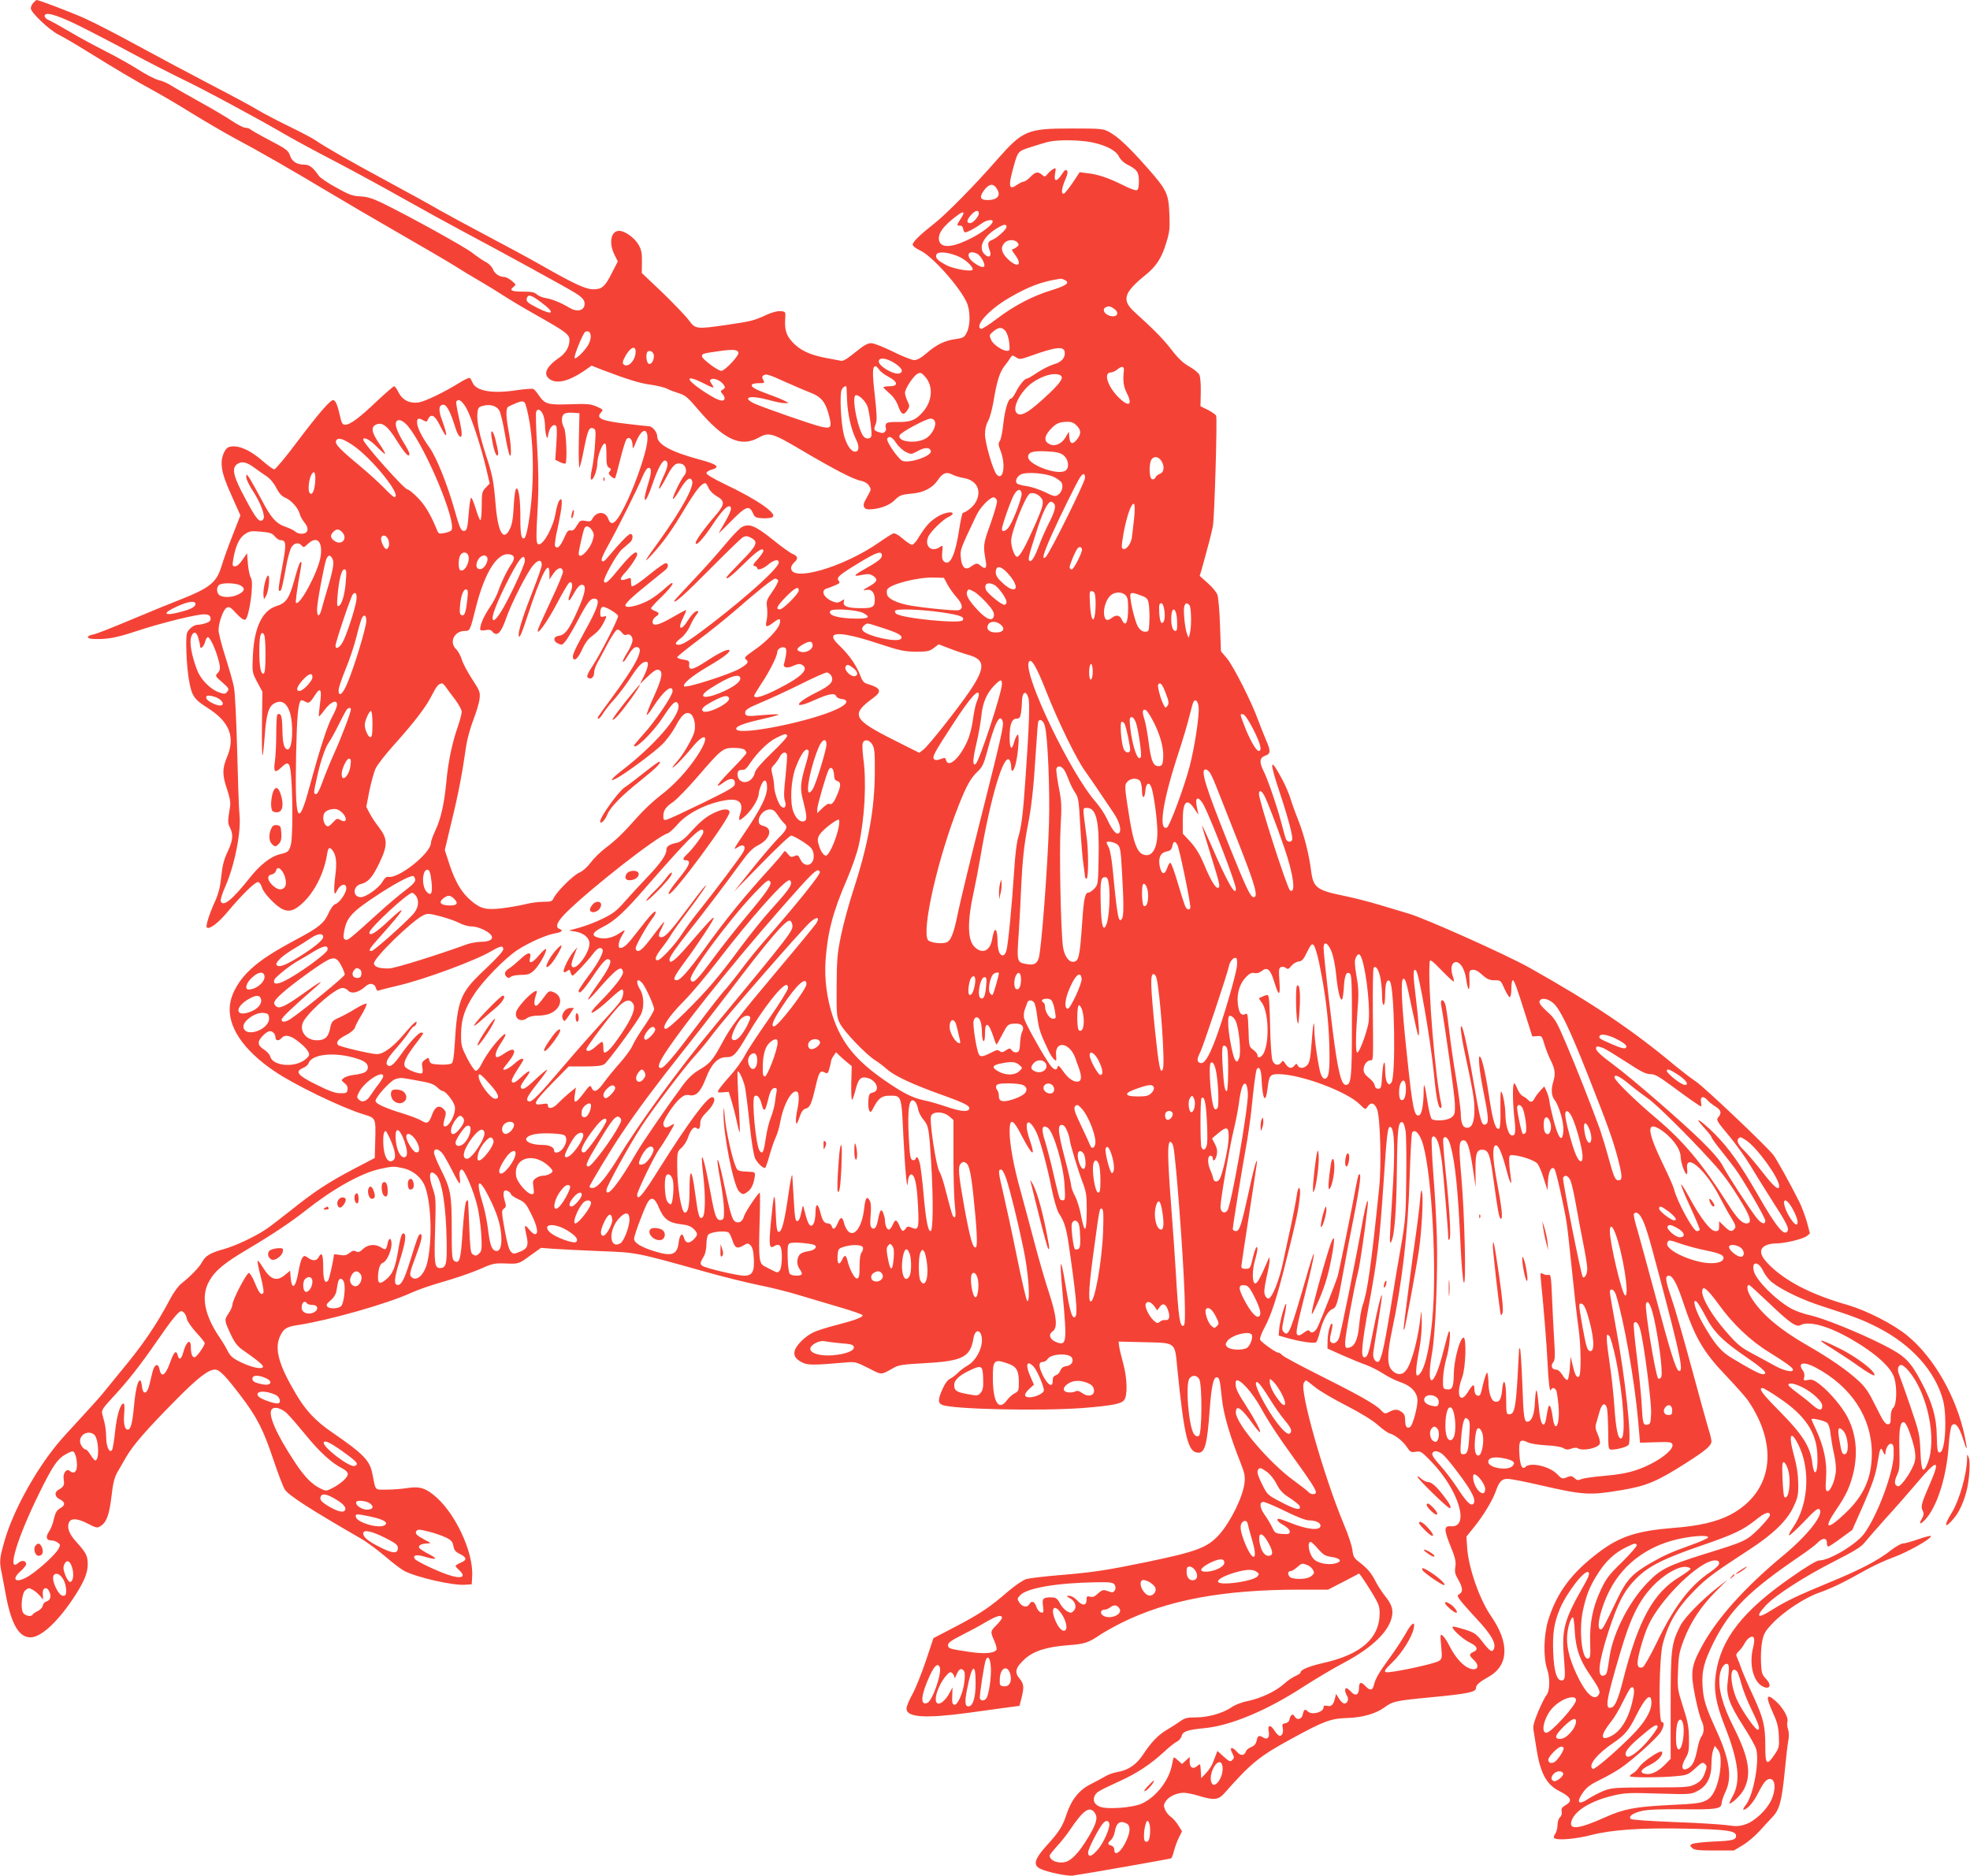 <?xml version="1.0" standalone="no"?>
<!DOCTYPE svg PUBLIC "-//W3C//DTD SVG 20010904//EN"
 "http://www.w3.org/TR/2001/REC-SVG-20010904/DTD/svg10.dtd">
<svg version="1.0" xmlns="http://www.w3.org/2000/svg"
 width="1280pt" height="1219pt" viewBox="0 0 1280 1219"
 preserveAspectRatio="xMidYMid meet">
<g transform="translate(0,1219) scale(0.1,-0.1)"
fill="#f44336" stroke="none">
<path d="M217 12172 c-10 -10 -17 -27 -17 -36 0 -27 119 -140 180 -171 30 -15
111 -62 180 -105 207 -128 310 -189 425 -252 61 -33 178 -102 260 -153 83 -51
204 -122 270 -158 167 -89 387 -215 610 -349 105 -63 318 -188 475 -278 157
-90 317 -184 355 -208 39 -25 113 -70 165 -100 52 -30 120 -72 150 -92 30 -20
125 -77 210 -125 200 -113 220 -128 220 -166 0 -42 -24 -83 -62 -110 -90 -61
-112 -111 -66 -143 46 -33 125 -13 225 55 l47 33 60 -24 c173 -66 258 -92 325
-100 40 -6 88 -17 105 -26 17 -9 52 -22 78 -30 40 -12 59 -28 123 -104 167
-197 278 -249 394 -184 66 37 89 31 270 -76 211 -125 349 -197 394 -204 23 -5
43 -16 53 -31 14 -22 14 -27 0 -52 -8 -15 -20 -38 -27 -50 -16 -30 -5 -53 25
-53 63 0 130 23 165 56 37 37 45 40 129 48 67 7 125 39 156 87 31 46 56 55 94
35 17 -9 49 -18 71 -22 84 -13 120 -76 85 -149 -15 -32 -54 -67 -88 -78 -4 -1
-14 -45 -22 -97 -26 -175 -61 -252 -100 -219 -12 10 -15 25 -12 61 5 46 4 47
-16 33 -52 -37 -101 5 -75 66 13 33 96 114 134 131 14 6 25 15 25 20 0 18 -59
6 -101 -21 -48 -30 -74 -59 -120 -133 -15 -27 -35 -48 -43 -48 -8 0 -35 18
-61 40 -31 27 -51 37 -63 33 -9 -4 -51 -30 -92 -59 -230 -160 -570 -259 -570
-165 0 10 9 26 20 36 28 25 25 40 -9 55 -16 6 -73 47 -127 91 -115 92 -155
109 -202 85 -17 -9 -64 -58 -105 -108 -42 -51 -134 -155 -206 -231 -72 -76
-131 -140 -131 -143 0 -19 71 44 235 210 105 106 200 198 212 205 18 9 29 9
53 -4 49 -25 39 -49 -62 -151 -51 -52 -95 -99 -97 -105 -7 -23 36 11 121 95
80 79 118 103 118 75 0 -6 -17 -30 -37 -53 -30 -33 -34 -41 -20 -44 9 -2 17
-8 17 -13 0 -18 36 -7 70 21 37 32 70 39 70 15 0 -34 -189 -207 -435 -397
-133 -102 -188 -138 -215 -138 -29 0 -25 14 16 45 20 15 44 48 55 72 11 25 28
57 39 71 11 14 19 27 17 29 -11 11 -40 -15 -67 -58 -47 -76 -71 -58 -29 22 11
23 19 42 17 44 -2 2 -42 -19 -88 -46 -92 -53 -130 -62 -130 -29 0 11 9 25 20
32 27 17 25 27 -5 38 -14 5 -25 13 -25 17 0 5 31 39 70 76 38 37 70 75 70 84
0 11 -15 1 -48 -29 -26 -24 -69 -57 -96 -73 -61 -36 -146 -59 -161 -44 -11 11
30 51 165 160 41 33 83 67 93 75 21 17 23 44 2 44 -8 0 -49 -28 -92 -63 -72
-59 -113 -87 -127 -87 -3 0 -6 13 -6 29 0 28 -1 29 -30 18 -40 -15 -48 -2 -18
31 39 41 88 113 88 129 0 32 -35 6 -106 -79 -81 -99 -99 -115 -109 -98 -10 16
82 181 118 212 18 15 40 35 50 43 21 18 23 55 3 55 -13 0 -68 -57 -150 -155
-17 -21 -28 -27 -35 -20 -7 7 5 38 40 100 59 105 195 376 226 453 13 31 28 52
37 52 21 0 20 -31 -4 -108 -42 -135 -16 -134 29 1 35 103 66 160 84 154 22 -7
19 -37 -14 -107 -18 -39 -30 -73 -26 -76 3 -3 24 31 47 75 42 81 62 98 100 86
27 -8 37 -51 17 -73 -22 -25 -79 -142 -75 -154 2 -6 23 21 46 61 42 69 67 87
79 56 14 -37 -68 -186 -210 -385 -102 -140 -112 -160 -52 -95 73 79 129 156
215 301 73 120 108 164 133 164 4 0 14 -14 21 -31 7 -18 30 -40 52 -53 54 -30
54 -53 0 -117 -81 -94 -136 -171 -136 -187 0 -25 46 23 103 108 58 88 95 130
114 130 23 0 14 -33 -27 -104 -22 -37 -40 -70 -40 -71 0 -2 37 35 83 81 92 94
115 102 138 52 13 -30 18 -33 64 -36 28 -1 57 2 65 8 32 23 -104 116 -317 217
-67 32 -113 60 -113 68 0 8 15 18 33 23 59 15 38 35 -68 63 -197 53 -285 101
-285 155 0 26 -32 64 -53 64 -6 0 -69 7 -138 15 -172 20 -209 36 -174 75 16
17 15 19 -28 38 -39 17 -61 19 -173 15 -145 -5 -164 1 -202 57 -13 19 -29 38
-36 42 -7 4 -57 0 -112 -8 -155 -24 -263 -5 -284 51 -5 12 -13 26 -18 29 -5 3
-38 -13 -73 -35 -95 -59 -214 -116 -258 -124 -57 -9 -105 14 -131 64 -11 23
-24 41 -29 41 -5 0 -53 -42 -108 -93 -116 -111 -178 -157 -209 -157 -18 0 -24
8 -34 53 -16 73 -30 107 -45 107 -20 0 -93 -84 -235 -272 -73 -98 -140 -178
-148 -178 -7 0 -39 23 -70 50 -89 79 -173 114 -227 94 -23 -9 -45 -58 -45
-101 0 -55 15 -104 72 -230 l50 -112 -50 -128 c-28 -70 -60 -160 -72 -200 -33
-109 -75 -143 -275 -222 -55 -21 -172 -69 -260 -106 -211 -88 -274 -113 -307
-120 -38 -8 -35 -25 5 -27 89 -4 151 7 272 47 170 57 415 117 457 113 25 -2
34 -8 36 -24 2 -17 -5 -24 -29 -33 -18 -6 -43 -11 -56 -11 -13 0 -35 -11 -48
-25 -22 -21 -25 -32 -25 -102 1 -137 18 -273 41 -321 17 -35 38 -54 99 -93
142 -90 180 -188 125 -319 -32 -75 -31 -118 1 -211 17 -51 23 -85 19 -109 -16
-97 -16 -108 -1 -138 23 -45 20 -82 -15 -157 -24 -50 -34 -90 -41 -158 -7 -69
-17 -111 -42 -167 -37 -81 -61 -159 -52 -167 15 -15 73 28 130 96 96 115 185
203 204 199 8 -2 19 -17 24 -35 10 -37 94 -125 138 -143 40 -17 73 -7 122 38
80 71 144 198 163 320 7 44 15 51 34 28 25 -30 31 -80 20 -163 -6 -44 -9 -92
-7 -105 3 -22 4 -21 21 10 21 38 57 45 57 9 0 -30 -44 -94 -71 -102 -13 -4
-30 -28 -45 -61 -27 -61 -63 -91 -194 -161 -165 -88 -243 -139 -311 -201 -74
-68 -123 -151 -134 -226 -21 -140 80 -295 285 -435 128 -88 440 -239 581 -282
82 -25 81 -22 77 -174 l-3 -110 -138 -72 c-165 -87 -255 -146 -407 -268 -63
-50 -135 -105 -160 -122 -74 -50 -200 -109 -279 -131 -88 -25 -117 -43 -139
-85 -18 -33 -74 -91 -135 -139 -19 -15 -51 -60 -72 -100 -84 -160 -177 -298
-315 -463 -41 -50 -91 -111 -110 -135 -19 -25 -87 -101 -151 -170 -64 -69
-138 -150 -163 -182 -144 -177 -283 -434 -336 -619 -33 -116 -35 -134 -20
-206 5 -26 19 -97 30 -158 35 -182 84 -265 158 -265 66 0 169 93 271 243 74
110 101 172 101 232 0 55 -10 74 -72 143 -45 49 -61 87 -53 119 9 39 50 40
122 4 61 -32 65 -32 89 -16 37 24 55 75 69 197 9 79 19 118 37 150 14 24 40
69 59 102 45 77 132 177 320 367 145 147 213 199 256 199 29 0 65 -37 163
-165 109 -142 151 -224 219 -428 28 -84 60 -166 70 -184 24 -39 155 -124 496
-321 39 -22 109 -75 158 -116 48 -42 104 -84 125 -95 85 -43 318 -96 397 -89
l40 3 3 53 c9 161 -117 425 -255 531 -56 44 -94 53 -168 41 -33 -5 -93 -10
-132 -10 -81 0 -71 -11 -93 101 -17 89 -57 130 -262 271 -107 73 -173 143
-237 253 -109 184 -138 288 -103 368 23 53 44 66 121 77 201 31 582 139 735
210 39 18 131 50 206 71 75 21 179 57 231 79 84 38 101 42 164 40 98 -4 93 -5
170 51 l70 50 80 -6 c44 -3 179 -10 300 -15 244 -9 234 -7 690 -135 110 -31
264 -69 341 -85 78 -15 197 -45 265 -66 68 -20 189 -56 269 -80 80 -23 145
-46 145 -51 -1 -14 -50 -32 -169 -63 -63 -16 -133 -38 -155 -50 -52 -26 -109
-83 -117 -117 -9 -33 4 -53 47 -76 35 -19 76 -19 281 -1 64 6 70 4 150 -36 92
-47 78 -47 169 4 27 15 65 21 187 27 257 14 306 38 327 162 11 69 55 58 55
-13 0 -59 -41 -133 -91 -162 -24 -14 -53 -36 -64 -48 -11 -12 -33 -29 -48 -37
-19 -9 -37 -33 -53 -69 -31 -70 -31 -92 0 -104 75 -28 632 -40 906 -20 191 15
257 27 275 53 22 31 19 140 -6 233 -12 43 -24 94 -27 113 l-4 33 167 -4 c207
-5 198 3 214 -165 46 -457 70 -553 138 -553 42 0 57 56 73 280 11 149 24 210
45 210 18 0 22 -17 34 -137 11 -104 51 -241 122 -420 26 -66 30 -86 25 -131
-11 -90 -90 -251 -164 -334 -77 -85 -143 -110 -470 -178 -261 -54 -346 -67
-560 -85 -100 -8 -201 -20 -223 -26 -23 -7 -71 -40 -116 -78 -121 -105 -184
-147 -340 -229 l-148 -77 -50 -150 c-28 -82 -67 -180 -88 -217 -20 -36 -37
-77 -37 -91 0 -57 121 -65 397 -28 87 12 198 27 247 34 l90 12 13 50 c18 72
16 93 -13 128 -34 40 -26 70 32 124 58 54 142 81 284 92 108 8 131 15 213 71
25 16 85 50 133 74 297 148 659 216 1156 216 l187 0 101 52 101 53 19 -25 c10
-14 41 -61 67 -104 42 -71 48 -85 47 -135 -2 -157 -122 -262 -360 -316 -100
-23 -154 -45 -154 -64 0 -5 -15 -14 -32 -22 -18 -7 -52 -30 -76 -52 -54 -48
-147 -92 -235 -111 -38 -7 -85 -25 -106 -41 -56 -38 -151 -65 -230 -65 -56 0
-74 -4 -102 -25 -19 -13 -57 -38 -86 -55 -59 -35 -102 -80 -157 -163 -43 -65
-97 -101 -166 -112 -25 -4 -61 -17 -80 -29 -19 -11 -62 -34 -95 -51 -74 -37
-125 -102 -156 -197 -24 -74 -48 -113 -126 -198 -81 -90 -93 -129 -45 -153 43
-22 177 -50 213 -45 108 16 631 108 638 112 5 3 14 27 20 52 7 26 21 64 32 85
l19 39 -25 40 c-14 22 -36 47 -49 55 -13 9 -29 29 -36 45 -10 25 -10 34 5 56
20 30 71 54 117 54 18 0 62 -9 98 -20 100 -31 127 -27 169 21 170 193 226 238
436 352 208 114 253 130 360 133 98 3 185 28 242 70 51 38 73 43 295 64 242
23 298 34 298 60 0 20 19 38 83 74 130 74 136 218 17 391 -77 112 -147 312
-157 445 l-5 75 51 63 c58 72 117 169 138 227 24 68 40 85 79 85 19 0 112 -18
207 -40 286 -66 324 -68 528 -34 166 27 238 58 424 177 130 83 165 113 165
141 0 12 -9 50 -21 86 -11 36 -60 214 -109 395 -49 182 -107 384 -130 450 -41
121 -43 145 -15 145 22 0 51 -52 87 -160 80 -242 134 -334 283 -490 61 -64
125 -136 142 -160 205 -300 159 -599 -114 -743 -89 -46 -201 -73 -373 -86
-233 -19 -343 -55 -475 -153 -182 -136 -280 -266 -336 -448 -29 -95 -32 -240
-7 -315 21 -61 18 -147 -5 -172 -9 -10 -32 -58 -53 -106 -27 -66 -35 -95 -30
-120 3 -17 11 -66 17 -107 25 -168 65 -245 147 -287 81 -41 93 -66 43 -94 -22
-13 -28 -22 -24 -41 3 -15 -2 -29 -11 -37 -9 -8 -16 -29 -16 -50 0 -20 -7 -46
-15 -58 -11 -16 -12 -24 -4 -29 23 -14 138 -4 232 20 138 36 327 49 622 43
263 -5 325 -14 325 -46 0 -27 -21 -33 -150 -38 -63 -3 -123 -10 -134 -15 -17
-9 -17 -11 -2 -26 14 -14 39 -17 144 -17 l128 0 58 35 c32 19 80 60 107 90 27
30 66 72 85 92 46 48 61 103 80 295 8 84 18 174 23 199 6 29 5 58 -1 76 -6 16
-8 38 -4 51 7 28 -31 94 -80 136 -57 50 -62 27 -18 -71 31 -67 39 -97 42 -158
3 -70 2 -78 -28 -122 -50 -74 -60 -66 -60 51 0 137 -11 182 -78 329 -33 70
-67 150 -77 177 -9 28 -22 60 -28 73 -9 18 -7 26 11 42 12 12 29 34 37 50 8
16 24 34 35 40 28 15 35 -8 21 -65 -30 -119 5 -239 77 -260 36 -10 40 21 6 56
-26 27 -29 38 -32 108 -2 43 1 104 8 137 10 49 21 67 67 115 74 78 208 166
302 199 84 30 159 66 301 146 52 29 134 67 182 84 89 32 239 116 245 137 2 6
-31 -1 -79 -18 -46 -16 -92 -29 -104 -29 -11 0 -47 -20 -79 -45 -85 -67 -203
-128 -406 -211 -200 -83 -274 -118 -365 -175 -95 -61 -112 -49 -41 28 60 65
250 188 447 288 128 65 175 94 196 122 15 19 77 90 137 157 61 66 153 172 205
233 128 152 151 152 86 1 -60 -139 -65 -155 -52 -184 10 -20 8 -31 -6 -55 -23
-39 -5 -37 30 4 73 86 131 272 145 466 4 68 14 129 20 137 22 26 47 -3 73 -84
28 -90 32 -83 11 18 -54 255 -201 512 -375 653 -91 74 -262 161 -385 197 -218
62 -378 141 -487 239 -61 56 -83 91 -73 121 7 23 48 40 96 40 57 0 175 29 199
48 l20 17 -20 75 c-12 41 -34 100 -49 130 -65 129 -148 278 -169 305 -48 61
-452 444 -503 477 -30 20 -90 66 -134 102 -274 230 -540 409 -950 639 -153 85
-672 318 -785 351 -30 9 -114 34 -187 56 -73 22 -177 48 -232 59 -176 36 -198
53 -212 161 -13 106 -45 232 -83 329 -19 47 -42 111 -51 141 -9 30 -32 84 -51
120 -83 157 -90 132 -20 -77 60 -181 90 -298 81 -313 -10 -16 -32 -11 -40 8
-4 9 -17 58 -30 107 -28 107 -89 284 -116 337 -28 56 -25 84 11 97 37 13 38
30 4 107 -14 33 -37 91 -51 129 -39 109 -158 345 -201 397 l-39 46 -6 169 c-3
93 -11 182 -17 198 -6 17 -34 51 -63 76 l-52 47 13 43 c38 136 65 237 73 282
10 57 29 694 21 715 -2 7 -26 24 -53 38 l-49 24 2 93 c1 54 -3 101 -10 113 -6
12 -36 36 -66 53 -39 22 -71 52 -114 108 -54 70 -115 132 -240 245 -86 78 -71
126 72 242 68 55 103 108 132 203 23 73 26 95 22 190 -5 136 -16 159 -150 310
-116 131 -186 196 -242 226 -38 21 -55 22 -246 22 -285 0 -314 -12 -482 -203
-141 -162 -330 -354 -408 -415 -92 -72 -140 -119 -140 -137 0 -8 21 -25 49
-38 76 -34 255 -234 302 -337 24 -52 25 -148 1 -195 -15 -31 -22 -36 -71 -43
-72 -10 -125 -35 -189 -91 -36 -31 -63 -46 -82 -46 -15 0 -78 25 -138 55 -61
30 -124 55 -141 55 -21 0 -47 -13 -83 -43 -79 -63 -98 -75 -116 -71 -9 2 -55
10 -101 19 -102 20 -165 50 -214 104 -39 43 -50 80 -45 151 3 44 2 45 -30 48
-20 2 -54 -7 -90 -23 -81 -38 -101 -43 -252 -65 -207 -30 -211 -30 -255 30
-20 27 -97 107 -170 178 l-135 128 1 72 c1 60 -4 80 -24 115 -26 43 -88 87
-124 87 -53 0 -69 -77 -31 -154 l22 -45 -39 -76 c-44 -88 -64 -105 -120 -105
-48 0 -121 33 -330 152 -82 47 -247 136 -365 198 -118 62 -255 137 -305 165
-49 29 -200 112 -335 185 -254 137 -404 223 -468 267 -20 14 -98 55 -172 91
-74 36 -162 82 -196 102 -33 21 -170 95 -305 165 -134 70 -352 186 -484 258
-131 72 -287 152 -345 178 -90 40 -297 119 -312 119 -3 0 -12 -8 -21 -18z
m286 -144 c73 -36 224 -114 337 -175 113 -61 266 -139 340 -175 133 -63 499
-260 675 -363 50 -29 191 -106 315 -170 124 -65 326 -175 450 -245 124 -70
304 -169 400 -220 206 -109 670 -363 720 -395 47 -30 62 -49 58 -77 -5 -37
-50 -47 -96 -19 -57 34 -113 57 -156 64 -21 3 -47 14 -58 24 -15 14 -37 18
-88 18 -76 0 -93 8 -64 30 18 15 18 16 -11 40 -16 14 -38 25 -47 25 -32 0 -64
21 -75 50 -6 16 -26 37 -46 47 -19 10 -59 37 -88 60 -53 41 -421 244 -588 325
-63 30 -97 40 -141 42 -49 2 -73 11 -155 57 -54 29 -105 64 -114 77 -36 53
-60 72 -93 72 -49 0 -82 21 -94 60 -10 31 -24 42 -129 97 -65 34 -123 67 -129
73 -5 5 -20 10 -32 10 -12 0 -50 20 -85 43 -35 24 -131 81 -213 126 -81 45
-165 93 -185 106 -20 13 -56 29 -81 35 -25 6 -85 38 -135 70 -49 31 -145 85
-213 119 -67 34 -171 90 -231 126 -61 36 -121 69 -135 75 -14 5 -26 17 -26 26
0 30 73 10 213 -58z m6592 -763 c94 -20 156 -53 175 -92 8 -18 31 -40 50 -50
68 -34 80 -51 80 -110 0 -37 -4 -55 -14 -59 -8 -3 -47 11 -87 32 -95 47 -164
71 -231 78 l-53 7 -45 -68 c-25 -37 -51 -69 -57 -71 -20 -6 -16 33 8 89 15 35
19 53 11 61 -7 7 -16 2 -28 -18 -37 -57 -58 -59 -49 -3 7 38 6 40 -11 31 -11
-6 -27 -20 -37 -32 -17 -20 -20 -21 -36 -6 -26 23 -44 20 -76 -14 -16 -16 -35
-30 -43 -30 -8 0 -27 -10 -44 -21 -49 -35 -57 -14 -31 85 37 137 32 131 120
160 43 14 96 30 118 35 62 14 203 12 280 -4z m-621 -297 c33 -47 10 -78 -59
-78 -47 0 -54 20 -20 65 31 40 57 45 79 13z m-114 -165 c0 -20 -38 -63 -56
-63 -25 0 -24 19 2 49 28 34 54 41 54 14z m-100 0 c0 -5 -9 -21 -20 -38 -24
-37 -25 -43 -3 -41 12 0 19 -7 21 -21 2 -13 8 -23 13 -23 15 0 70 30 105 56
31 24 74 32 74 15 0 -21 -69 -74 -146 -112 -129 -65 -204 -63 -204 4 1 37 32
78 100 132 45 35 60 42 60 28z m280 -87 c0 -17 -63 -74 -96 -86 -26 -10 -29
-25 -14 -66 15 -37 -2 -54 -30 -29 -46 41 -16 112 69 166 49 32 71 36 71 15z
m71 -102 c11 -14 10 -18 -6 -30 -10 -8 -23 -14 -28 -14 -5 0 2 -15 17 -34 53
-70 18 -91 -46 -29 -42 41 -49 75 -21 105 20 22 66 24 84 2z m-397 -85 c51
-18 106 -66 106 -90 0 -18 -123 2 -173 29 -56 30 -71 46 -63 67 8 21 64 19
130 -6z m137 11 c22 -12 52 -66 44 -80 -7 -11 -31 -3 -67 23 -58 42 -39 89 23
57z m570 -171 c32 -17 7 -35 -89 -65 -120 -36 -244 -101 -353 -184 -51 -39
-98 -69 -104 -67 -47 16 50 125 181 201 128 75 216 108 337 125 5 0 17 -4 28
-10z m-3403 -145 c93 -69 78 -88 -28 -34 -63 32 -75 43 -66 65 9 24 29 18 94
-31z m3720 -40 c42 -29 17 -63 -33 -44 -31 12 -43 39 -24 51 20 12 32 11 57
-7z m-702 -150 c10 -14 19 -47 22 -75 4 -42 2 -49 -13 -49 -32 0 -94 42 -106
73 -12 28 -11 32 15 53 35 31 61 30 82 -2z m-2698 -27 c2 -15 -6 -42 -17 -60
-25 -41 -79 -93 -87 -84 -9 8 55 165 69 171 21 8 32 0 35 -27z m292 -102 c0
-57 -51 -110 -79 -82 -7 7 -5 20 6 41 33 66 73 88 73 41z m2788 -3 c5 -36 -21
-66 -70 -79 -24 -7 -71 -30 -105 -52 -33 -23 -65 -41 -70 -41 -15 0 -49 -41
-72 -87 -12 -24 -26 -43 -32 -43 -18 0 -40 -72 -50 -164 -5 -49 -15 -99 -22
-110 -12 -17 -11 -27 5 -68 34 -90 17 -195 -25 -153 -24 23 -77 207 -77 263 0
32 7 63 19 84 11 18 27 76 36 128 22 133 40 191 72 232 16 20 33 44 39 54 10
17 12 17 36 2 23 -15 28 -14 94 9 164 59 217 65 222 25z m-2120 -4 c4 -20 -89
-118 -111 -118 -22 0 -121 74 -125 92 -4 19 2 21 108 36 91 13 124 11 128 -10z
m-550 -15 c4 -31 -15 -64 -33 -57 -15 6 -21 64 -8 78 13 13 38 1 41 -21z
m1565 -53 c47 -30 60 -56 32 -66 -33 -13 -135 45 -135 77 0 29 48 24 103 -11z
m-100 -43 c8 -12 35 -33 61 -46 61 -32 64 -61 6 -61 -22 0 -40 -3 -40 -7 0 -3
18 -21 40 -40 26 -22 46 -52 57 -84 20 -55 35 -61 59 -24 15 23 15 28 0 59 -9
19 -16 43 -16 53 0 27 54 109 81 124 20 10 26 8 50 -19 54 -60 48 -158 -14
-228 -46 -54 -82 -68 -164 -66 -55 0 -73 -3 -77 -15 -3 -8 -3 -19 0 -24 3 -6
1 -16 -6 -24 -9 -10 -18 -11 -41 -3 -32 11 -34 15 -18 55 8 21 6 67 -7 184
-17 149 -16 189 5 189 5 0 15 -10 24 -23z m1589 -8 c-7 -59 -2 -101 17 -138
40 -77 21 -99 -39 -45 -80 73 -116 174 -61 174 10 0 29 9 42 20 30 24 45 20
41 -11z m-2190 -75 c53 -24 122 -53 152 -65 70 -26 99 -60 121 -144 23 -85 16
-94 -57 -76 -64 16 -378 126 -427 149 -87 42 -25 56 97 22 39 -11 84 -20 99
-20 l28 1 -26 14 c-15 8 -63 28 -109 44 -87 32 -113 48 -104 62 3 5 23 9 45 9
37 0 39 1 28 21 -9 17 -8 23 2 30 18 11 34 6 151 -47z m1772 50 c31 -12 15
-42 -61 -115 -134 -127 -189 -161 -217 -133 -33 32 26 145 104 199 64 44 135
64 174 49z m-2314 -54 c72 -36 75 -37 54 -5 -15 23 -15 25 1 32 21 7 63 -14
79 -40 9 -14 7 -20 -7 -28 -17 -10 -17 -12 -2 -30 10 -10 15 -25 12 -33 -9
-22 -53 -4 -146 58 -112 76 -107 104 9 46z m930 -27 c1 -5 2 -44 4 -88 4 -88
27 -188 57 -248 24 -46 22 -82 -5 -82 -26 0 -54 41 -72 105 -20 75 -30 269
-15 298 11 21 31 30 31 15z m139 -132 c13 -49 27 -162 23 -183 -4 -21 -35 -24
-51 -4 -33 39 -73 221 -57 261 10 26 73 -28 85 -74z m-2609 -3 c33 -59 97
-254 130 -397 l22 -93 -26 -27 c-24 -25 -26 -34 -26 -119 0 -51 -4 -92 -9 -92
-4 0 -18 34 -30 75 -13 41 -26 73 -30 70 -5 -2 -11 -45 -15 -95 -8 -102 -12
-120 -32 -120 -19 0 -28 20 -63 145 -46 161 -116 335 -160 396 -51 71 -81 132
-81 164 0 28 10 31 41 13 14 -8 23 -9 25 -3 21 53 47 43 84 -33 47 -95 53 -74
11 41 -24 64 -20 97 10 97 21 0 46 -46 76 -144 19 -63 43 -86 43 -42 0 14 -9
64 -20 111 -11 48 -18 91 -15 96 14 21 36 6 65 -43z m412 -99 c31 -195 26
-473 -14 -682 -6 -32 -15 -60 -20 -64 -20 -11 -27 23 -27 123 1 109 -8 191
-22 199 -10 7 -17 -35 -23 -142 -2 -52 -11 -97 -23 -120 -42 -86 -78 -23 -93
162 -13 152 -19 185 -65 325 -40 125 -58 211 -53 264 3 34 7 41 33 48 49 14
93 1 110 -31 8 -16 24 -82 35 -147 11 -66 25 -128 30 -139 15 -34 12 64 -5
152 -18 95 -19 149 -3 160 7 4 31 15 53 24 31 13 43 13 53 4 8 -7 23 -68 34
-136z m85 60 c7 -13 13 -44 14 -69 0 -25 4 -56 8 -70 7 -24 8 -23 14 11 8 41
30 65 48 54 8 -6 9 -38 4 -115 l-7 -108 31 -15 c16 -8 32 -12 35 -9 13 12 5
207 -9 232 -18 32 -19 74 -1 89 8 7 34 11 58 9 l43 -3 -4 -180 c-2 -99 0 -177
4 -173 4 4 18 59 30 124 25 123 33 141 61 130 15 -6 16 -17 10 -104 -3 -53
-12 -125 -20 -160 -8 -36 -10 -65 -5 -68 13 -8 39 59 40 103 0 45 29 125 47
131 9 3 12 -16 12 -72 0 -60 3 -77 17 -85 14 -7 15 -12 5 -24 -10 -11 -8 -18
8 -32 11 -10 23 -16 26 -13 3 3 18 58 34 123 16 64 34 123 41 131 17 21 39 -1
39 -40 1 -28 3 -26 23 23 39 96 84 94 72 -4 -9 -73 -71 -256 -127 -375 -68
-146 -105 -181 -126 -121 -18 50 -76 50 -103 0 -9 -17 -17 -20 -45 -14 -31 5
-36 3 -56 -30 -15 -27 -26 -35 -40 -32 -15 4 -24 -5 -42 -48 -26 -56 -42 -73
-58 -57 -6 6 -1 49 16 124 14 64 26 133 26 154 0 33 -2 36 -14 24 -8 -8 -20
-46 -26 -84 -14 -89 -79 -208 -110 -203 -18 3 -18 32 -5 268 5 105 4 223 -5
366 -7 116 -10 218 -6 228 8 22 28 15 43 -16z m2548 -49 c10 -32 -25 -93 -65
-112 -66 -34 -181 -17 -165 23 7 20 172 108 202 109 13 0 24 -8 28 -20z
m-3422 -32 c117 -145 316 -623 280 -674 -5 -6 -25 -14 -46 -18 -34 -6 -38 -5
-48 21 -40 98 -77 160 -124 208 -29 30 -60 55 -68 55 -20 0 -287 300 -287 323
0 22 43 0 85 -43 27 -27 53 -50 57 -50 4 0 -12 30 -37 66 -51 74 -57 109 -21
125 40 18 75 -9 136 -107 52 -83 80 -112 80 -82 0 7 -18 42 -40 77 -40 66 -56
113 -45 131 13 21 45 8 78 -32z m4342 7 c30 -30 31 -54 4 -89 -29 -37 -47 -33
-51 12 l-3 37 -21 -36 c-26 -44 -70 -63 -105 -45 -36 17 -35 49 2 91 38 43 60
53 112 54 27 1 45 -6 62 -24z m-1171 -115 c15 -23 43 -48 62 -57 34 -17 36
-16 77 6 47 26 80 25 85 -1 6 -30 -128 -78 -181 -64 -26 6 -112 129 -102 146
12 20 33 10 59 -30z m-3535 -11 c127 -84 331 -339 272 -339 -4 0 -35 27 -67
61 -32 33 -104 98 -159 144 -127 105 -159 139 -152 159 10 26 41 18 106 -25z
m4619 -66 c36 -27 43 -86 12 -103 -54 -29 -240 41 -240 90 0 32 30 41 118 37
63 -3 89 -8 110 -24z m636 -35 c24 -35 21 -77 -8 -87 -13 -5 -26 -16 -29 -25
-4 -9 -13 -13 -22 -10 -18 7 -21 94 -5 125 14 26 45 24 64 -3z m-5889 -49 c22
-16 57 -41 77 -54 23 -15 48 -45 63 -75 18 -35 35 -54 58 -64 39 -16 84 -67
94 -104 3 -15 17 -40 30 -56 32 -38 27 -70 -10 -74 -16 -2 -36 3 -46 12 -10 9
-38 23 -64 32 -62 21 -95 57 -155 172 -28 53 -63 115 -76 137 -23 36 -25 38
-26 15 0 -14 18 -52 39 -84 54 -81 88 -171 71 -191 -22 -26 -44 -1 -114 131
-80 147 -93 201 -55 228 30 21 62 14 114 -25z m393 -89 c-5 -65 -22 -96 -38
-70 -10 16 -3 84 12 113 19 36 30 17 26 -43z m4796 32 c24 -11 48 -28 54 -39
12 -25 1 -63 -24 -79 -17 -12 -28 -10 -84 18 -36 17 -89 35 -119 39 -29 4 -58
12 -63 17 -16 16 1 50 30 61 39 15 154 6 206 -17z m206 -7 c0 -28 -232 -496
-256 -515 -27 -23 -16 20 37 139 55 124 162 340 186 378 20 30 33 29 33 -2z
m-412 -102 c3 -23 -47 -161 -78 -210 -19 -33 -50 -45 -50 -21 0 24 60 193 80
226 22 36 43 38 48 5z m125 -26 c23 -26 17 -53 -40 -182 -59 -134 -95 -199
-113 -203 -16 -3 -40 58 -40 104 0 59 95 296 122 307 21 8 52 -3 71 -26z
m-285 -23 c2 -11 -18 -78 -43 -150 -48 -132 -48 -139 -29 -246 7 -42 -6 -50
-37 -22 -19 17 -29 15 -65 -11 -32 -23 -56 0 -61 61 -5 52 -5 52 100 273 25
55 92 123 115 119 9 -2 18 -12 20 -24z m371 -17 c14 -17 4 -53 -39 -137 -18
-36 -44 -94 -57 -130 -29 -78 -50 -113 -63 -105 -13 8 -7 30 46 196 40 125 72
189 94 189 4 0 13 -6 19 -13z m519 -102 c-5 -49 -12 -103 -14 -120 -6 -39 -37
-80 -56 -72 -13 4 -12 18 3 106 20 109 53 201 68 185 5 -5 5 -47 -1 -99z
m-3522 -70 c14 -22 15 -32 5 -65 -19 -65 -91 -133 -91 -86 0 17 27 137 36 160
9 24 31 19 50 -9z m-1622 -14 c37 -40 -3 -87 -48 -58 -30 20 -33 39 -10 61 21
21 37 20 58 -3z m-439 -26 c12 -14 28 -25 37 -25 38 0 40 -23 13 -166 -28
-153 -29 -164 -16 -164 9 0 16 25 45 184 9 43 22 89 31 102 18 27 47 31 65 9
12 -14 16 -13 40 10 60 58 100 15 82 -88 -19 -100 -135 -317 -159 -294 -3 4 4
62 15 130 25 141 25 140 13 133 -5 -3 -21 -51 -36 -106 -35 -129 -55 -159
-120 -179 -92 -29 -144 -141 -152 -323 -5 -105 -5 -107 28 -170 l34 -63 -3
-209 c-1 -115 0 -207 4 -204 3 3 9 59 14 125 10 140 25 192 62 212 44 25 79 6
100 -54 27 -79 19 -245 -12 -245 -23 0 -34 37 -35 128 -2 90 -8 110 -32 100
-5 -2 -8 -57 -8 -123 0 -66 -4 -148 -9 -182 -10 -73 0 -80 45 -37 45 43 55 29
62 -83 10 -140 8 -371 -2 -417 -12 -49 -19 -55 -72 -67 -59 -14 -130 -69 -196
-153 -116 -146 -174 -192 -189 -152 -3 8 10 50 29 93 62 140 105 358 93 470
-4 32 -10 218 -15 413 -5 198 -14 382 -21 415 -6 33 -32 122 -56 198 -24 75
-44 153 -44 171 0 50 31 136 53 147 16 9 26 3 62 -37 27 -29 49 -45 58 -41 26
10 59 246 37 272 -6 8 -15 47 -19 87 l-6 73 -29 -42 c-17 -26 -36 -43 -48 -43
-18 0 -19 5 -13 43 15 88 39 141 75 165 31 21 42 23 105 17 58 -5 74 -10 90
-30z m735 -16 c14 -25 9 -61 -8 -67 -14 -4 -42 55 -35 75 8 20 31 16 43 -8z
m4510 -71 c0 -24 -54 -128 -66 -128 -8 0 -14 6 -14 14 0 17 37 105 52 123 11
14 28 8 28 -9z m-3986 -42 c10 -42 -28 -107 -54 -91 -13 8 -13 71 0 96 15 27
47 24 54 -5z m2686 4 c0 -20 -25 -39 -122 -94 -64 -36 -66 -44 -8 -32 40 8 52
7 74 -7 32 -21 26 -38 -24 -66 -46 -26 -49 -30 -17 -24 30 6 51 -20 51 -63 0
-50 -13 -57 -99 -56 -81 1 -110 13 -102 43 4 17 3 17 -18 3 -17 -11 -28 -12
-51 -4 -61 24 -85 72 -42 86 12 3 37 13 55 21 29 12 33 16 22 29 -17 21 3 38
135 118 115 70 146 79 146 46z m-2406 4 c21 -8 20 -30 -3 -62 -27 -40 -61
-109 -82 -169 -9 -28 -35 -78 -57 -110 -38 -56 -62 -111 -62 -140 0 -10 8 -12
33 -8 24 5 37 2 46 -9 30 -36 57 -10 91 90 31 90 135 295 173 339 34 40 57 41
57 3 0 -11 -24 -81 -54 -157 -59 -149 -96 -261 -96 -294 0 -38 17 -4 55 113
92 281 145 384 145 283 l0 -38 26 38 c27 40 56 46 62 14 2 -10 -32 -93 -76
-185 -43 -92 -82 -178 -86 -192 -15 -54 60 48 123 169 35 66 70 126 77 132 23
19 29 -17 10 -63 -9 -23 -14 -44 -11 -46 6 -6 6 -7 39 51 18 31 34 47 46 47
34 0 24 -54 -31 -176 -54 -119 -78 -150 -119 -156 -35 -4 -38 -35 -4 -50 24
-11 28 -10 48 15 13 15 47 73 77 129 64 121 84 148 109 148 44 0 30 -50 -63
-217 -69 -126 -82 -157 -72 -173 11 -18 35 9 60 65 12 28 35 61 51 73 47 35
65 55 85 94 24 46 24 47 -1 41 -17 -5 -20 0 -20 26 0 19 6 34 15 37 14 6 88
-37 101 -57 7 -11 -116 -252 -168 -330 -29 -43 -37 -64 -30 -71 18 -18 42 -1
42 29 0 16 9 44 20 63 11 19 41 75 66 123 26 49 54 91 62 94 8 4 22 -3 32 -17
9 -13 22 -20 28 -16 19 12 42 -6 42 -33 0 -15 -15 -51 -34 -81 -19 -30 -32
-57 -29 -60 3 -3 10 3 17 14 38 63 54 81 71 81 57 0 4 -108 -164 -335 -90
-122 -96 -130 -82 -130 5 0 20 17 32 38 13 20 44 60 70 87 25 28 72 89 104
138 53 81 78 107 104 107 19 0 12 -38 -15 -93 l-26 -52 50 48 c31 31 56 48 68
45 35 -6 28 -52 -27 -173 -29 -63 -50 -118 -47 -121 3 -2 21 19 39 48 68 107
129 157 129 106 0 -28 -116 -200 -191 -281 -32 -36 -59 -68 -59 -71 0 -35 120
81 184 178 62 94 82 114 97 99 47 -47 -118 -250 -344 -427 -87 -67 -106 -92
-50 -63 59 31 250 173 298 222 28 28 64 78 82 111 39 74 64 98 92 89 29 -9 45
-73 32 -123 -12 -41 -70 -143 -105 -182 -45 -51 -49 -64 -7 -25 23 22 67 70
98 108 92 112 118 74 34 -53 -65 -100 -155 -196 -246 -264 -40 -31 -104 -91
-142 -134 -93 -105 -138 -149 -208 -202 -33 -25 -77 -68 -97 -95 -22 -30 -53
-57 -75 -66 -39 -17 -147 -124 -166 -166 -9 -20 -17 -23 -65 -23 -30 0 -80 -6
-111 -14 -31 -8 -98 -20 -149 -27 -112 -14 -148 -6 -211 48 -61 51 -103 122
-140 234 l-31 95 44 185 c43 174 70 316 95 492 6 42 27 119 47 170 19 50 38
112 40 137 5 41 1 52 -49 128 -30 46 -60 103 -67 127 -7 24 -23 54 -36 66 -48
45 -13 119 56 119 33 0 34 1 70 145 62 250 151 381 234 349z m-1164 -25 c13
-23 4 -75 -35 -204 -13 -44 -29 -99 -35 -122 -14 -54 -30 -55 -30 -3 0 43 45
285 60 326 12 29 26 31 40 3z m1006 7 c9 -23 -19 -71 -42 -74 -29 -4 -37 23
-19 59 17 31 52 40 61 15z m244 -21 c0 -28 -110 -262 -159 -337 -17 -27 -36
-48 -42 -48 -23 0 1 73 69 214 89 181 132 236 132 171z m3158 -104 c63 -83 25
-112 -53 -40 -33 30 -45 49 -45 69 0 55 42 42 98 -29z m-4321 -28 c-6 -85 -26
-154 -47 -161 -10 -4 -12 9 -7 64 9 107 26 174 44 174 14 0 15 -12 10 -77z
m3909 -21 c13 -24 39 -61 59 -83 39 -44 45 -75 15 -84 -21 -7 -281 20 -345 36
-71 17 -115 41 -121 65 -3 13 -3 28 1 34 22 35 199 80 304 77 l64 -2 23 -43z
m-1100 27 c3 -6 -13 -38 -36 -71 -39 -56 -42 -64 -36 -107 3 -25 2 -63 -3 -83
-11 -46 -1 -48 46 -12 38 29 48 27 39 -9 -9 -37 -88 -119 -166 -172 -60 -42
-67 -50 -53 -60 21 -16 12 -29 -41 -60 -61 -36 -347 -128 -360 -115 -14 14 45
64 151 127 102 59 152 98 142 108 -10 10 -67 -17 -153 -74 -86 -56 -113 -61
-108 -19 2 23 -2 26 -38 32 -22 3 -40 10 -40 15 0 5 61 54 135 110 74 55 182
142 241 193 155 135 247 208 261 208 6 0 15 -5 19 -11z m-3496 -32 c35 -18 31
-39 -10 -59 -39 -20 -92 -23 -121 -8 -21 12 -25 50 -7 68 16 16 106 15 138 -1z
m4901 2 c26 -14 79 -87 79 -111 0 -10 -6 -18 -14 -18 -21 0 -113 76 -121 100
-12 37 15 51 56 29z m-1271 -36 c0 -21 -102 -123 -123 -123 -30 0 -18 23 40
82 58 59 83 71 83 41z m-2153 -53 c-10 -90 -17 -112 -36 -108 -12 3 -15 14
-13 48 4 70 21 120 39 120 13 0 15 -9 10 -60z m3292 45 c15 -7 51 -40 80 -71
39 -43 51 -63 49 -83 -5 -42 -45 -30 -103 32 -58 61 -80 99 -72 121 8 20 11
20 46 1z m789 -50 c2 -28 0 -70 -3 -94 -10 -69 -28 -34 -33 65 -4 80 -3 86 14
82 15 -2 20 -14 22 -53z m-4803 -9 c-10 -61 -64 -225 -88 -268 -21 -38 -47
-51 -47 -24 0 22 99 318 112 333 18 23 30 3 23 -41z m4997 37 c14 -12 18 -31
18 -84 0 -98 -17 -128 -42 -74 -13 28 -35 32 -64 10 -29 -22 -42 -18 -49 14
-8 39 9 98 36 127 27 28 74 32 101 7z m115 -8 c27 -11 33 -20 38 -57 3 -24 5
-72 3 -108 -3 -62 -4 -65 -28 -65 -16 0 -31 10 -45 31 -22 33 -60 198 -49 215
6 10 26 6 81 -16z m-6157 -50 c0 -18 -29 -34 -95 -51 -111 -30 -126 -11 -27
34 74 34 122 41 122 17z m6295 -39 c8 -50 -1 -89 -18 -83 -7 2 -13 30 -15 65
-2 50 0 62 12 62 10 0 17 -15 21 -44z m163 32 c13 -13 15 -147 2 -188 l-7 -25
-10 25 c-14 34 -26 155 -18 180 7 23 16 25 33 8z m-2120 -51 c50 -27 39 -37
-40 -37 -122 1 -191 21 -173 50 11 18 172 8 213 -13z m510 4 c124 -19 151 -29
137 -52 -16 -24 -396 13 -432 43 -7 5 -10 14 -7 19 9 15 171 9 302 -10z m1530
-54 c2 -53 0 -67 -11 -67 -16 0 -27 30 -27 77 0 89 34 80 38 -10z m-5268 -2
c0 -40 -77 -296 -122 -402 -30 -74 -58 -96 -58 -48 0 14 20 75 45 135 25 60
57 155 71 212 14 57 30 111 35 121 15 28 29 20 29 -18z m4121 -23 c33 -28 19
-52 -30 -52 -45 0 -66 22 -50 52 13 23 51 23 80 0z m-768 -22 c103 -33 134
-50 122 -70 -19 -30 -238 19 -252 57 -4 9 2 22 12 29 23 17 9 19 118 -16z
m-4444 -67 c6 -21 11 -44 11 -51 0 -25 24 -6 32 26 5 18 13 32 18 32 13 0 44
-63 64 -129 20 -69 20 -85 -1 -106 -16 -16 -14 -20 31 -59 43 -37 46 -43 33
-60 -12 -16 -18 -17 -49 -7 -60 20 -124 84 -148 149 -35 91 -50 178 -38 213
14 40 35 36 47 -8z m436 -105 c0 -86 -4 -122 -12 -125 -18 -6 -28 42 -28 142
0 100 8 136 28 116 8 -8 12 -52 12 -133z m3982 70 c140 -46 168 -52 243 -53
75 0 89 3 117 24 l32 24 68 -26 c38 -15 94 -34 126 -43 108 -30 110 -81 12
-229 -74 -110 -274 -364 -306 -387 l-26 -20 -161 81 c-271 136 -287 167 -139
275 60 44 51 66 -38 92 -23 7 -33 20 -47 58 -24 63 -70 129 -131 188 -35 33
-47 52 -43 64 11 28 116 11 293 -48z m-427 -12 c0 -28 -46 -52 -79 -41 -30 9
-26 22 12 45 44 27 67 26 67 -4z m-173 -60 c-4 -23 -9 -50 -13 -59 -9 -26 22
-32 62 -13 26 12 40 14 55 6 49 -27 -1 -78 -153 -155 -98 -51 -158 -68 -158
-46 0 4 21 39 46 77 52 77 104 180 104 206 0 20 28 38 48 30 11 -4 13 -16 9
-46z m1692 -242 c76 -193 196 -439 251 -514 35 -49 87 -126 187 -275 37 -56
52 -110 34 -128 -16 -16 -45 18 -79 93 -14 30 -46 78 -71 107 -164 185 -470
823 -437 909 14 35 50 -26 115 -192z m301 131 c0 -49 -17 -71 -22 -28 -4 41 3
84 13 77 5 -3 9 -25 9 -49z m-1556 24 c28 -22 34 -45 14 -52 -28 -10 -77 40
-63 63 9 15 19 12 49 -11z m-143 -50 c19 -37 -3 -62 -93 -107 -147 -72 -160
-117 -15 -51 92 41 131 48 140 25 3 -8 18 -16 34 -18 52 -6 40 -34 -29 -66
-164 -79 -628 -173 -653 -132 -11 17 39 38 154 64 62 14 116 28 120 32 3 3
-32 3 -79 -1 -47 -4 -87 -7 -90 -7 -39 -2 -51 4 -48 24 2 17 24 30 103 63 55
23 170 76 255 118 85 43 162 77 172 77 9 0 22 -10 29 -21z m-3371 -10 c0 -25
-61 -89 -84 -89 -26 0 -18 27 20 70 40 44 64 51 64 19z m2780 -9 c0 -24 -52
-60 -137 -95 -108 -43 -143 -23 -55 33 122 78 192 101 192 62z m1700 -35 c0
-55 -148 -506 -171 -520 -21 -14 -19 30 5 132 14 59 28 140 32 178 8 86 34
148 82 198 42 43 52 46 52 12z m-3613 -20 c10 -14 37 -51 61 -82 23 -31 42
-66 42 -78 0 -12 -11 -55 -25 -96 -38 -108 -63 -230 -75 -360 -14 -144 -35
-238 -71 -315 -16 -34 -29 -70 -29 -81 0 -67 -211 -235 -278 -221 -11 2 -24
-9 -37 -32 -23 -40 -107 -100 -140 -100 -56 0 -54 73 2 86 45 11 73 43 117
134 56 117 56 157 -1 233 -24 30 -52 73 -63 95 l-20 39 20 104 c12 57 30 123
41 146 11 23 62 89 114 147 140 156 212 251 250 326 31 61 44 77 67 79 4 1 15
-10 25 -24z m4678 -42 c20 -51 21 -64 11 -79 -13 -17 -14 -16 -25 5 -20 37
-42 121 -36 132 13 20 28 3 50 -58z m-5496 -67 c-5 -43 -9 -80 -7 -82 2 -1 19
18 38 44 39 52 80 69 80 33 0 -12 -13 -45 -29 -74 -33 -59 -79 -200 -149 -457
-76 -283 -97 -233 -88 210 5 241 13 330 31 348 3 3 15 1 26 -6 25 -16 33 -10
65 40 36 57 47 39 33 -56z m4281 60 c0 -7 -6 -29 -14 -47 -8 -19 -19 -72 -25
-119 -7 -52 -22 -108 -40 -145 -49 -106 -120 -167 -134 -115 -4 17 -8 18 -36
7 -23 -8 -34 -8 -42 0 -14 14 4 46 126 233 108 166 165 230 165 186z m322 -22
c10 -32 5 -173 -18 -509 -17 -249 -27 -328 -49 -400 -9 -27 -20 -120 -25 -205
-15 -233 -40 -491 -51 -528 -7 -22 -16 -32 -27 -30 -20 4 -30 37 -31 105 -1
28 -5 54 -10 58 -10 6 -15 -7 -26 -65 -14 -69 -61 -90 -109 -47 -51 44 -53
167 -7 372 11 50 29 146 41 215 66 390 154 684 190 630 5 -8 10 -27 10 -42 0
-43 16 -33 29 17 18 71 26 200 13 191 -6 -4 -16 -25 -22 -46 -16 -61 -30 -48
-30 30 0 82 14 120 45 120 18 0 24 7 29 38 3 20 6 51 6 69 0 66 26 83 42 27z
m-5248 -14 c15 -14 17 -23 9 -31 -16 -16 -103 24 -103 47 0 14 7 16 37 11 20
-4 46 -15 57 -27z m3303 13 c11 -31 -146 -108 -170 -84 -15 15 5 33 78 71 61
31 85 34 92 13z m3051 -59 c5 -57 -26 -260 -58 -383 -36 -138 -131 -392 -148
-399 -56 -21 -28 168 69 466 33 100 68 218 78 262 11 44 22 84 26 90 13 21 30
3 33 -36z m-5508 -13 c0 -20 -62 -184 -109 -287 -27 -60 -61 -144 -76 -186
-16 -46 -33 -78 -41 -78 -18 0 -17 8 6 110 23 106 53 192 78 228 11 15 39 65
62 112 23 47 47 91 52 98 12 14 28 16 28 3z m5207 -67 c47 -85 75 -181 71
-245 -3 -46 -6 -54 -24 -57 -39 -6 -55 30 -70 150 -8 62 -21 133 -29 157 -15
45 -12 65 8 58 7 -2 27 -30 44 -63z m-5067 -29 c0 -66 -3 -85 -14 -85 -14 0
-36 49 -36 80 0 26 29 90 40 90 6 0 10 -36 10 -85z m5723 -34 c47 -92 59 -141
35 -141 -16 0 -61 79 -93 165 -30 78 -30 77 -7 73 10 -2 36 -40 65 -97z m-762
42 c16 -48 38 -203 32 -220 -17 -45 -57 67 -70 195 -5 52 -3 62 10 62 9 0 20
-15 28 -37z m-866 9 c8 -26 -8 -97 -145 -640 -66 -262 -131 -532 -145 -600
-29 -145 -48 -190 -82 -198 -34 -9 -104 2 -114 18 -42 66 67 541 203 882 48
121 76 171 121 213 28 26 39 49 57 115 53 201 86 267 105 210z m274 -30 c19
-67 33 -420 27 -627 -9 -297 -50 -828 -67 -882 -12 -37 -34 -47 -83 -37 -58
10 -60 16 -47 196 6 90 13 226 16 303 8 171 19 279 45 410 23 119 36 238 51
480 6 99 13 183 15 187 12 20 34 5 43 -30z m517 17 c11 -18 41 -163 37 -176
-8 -22 -33 -14 -43 13 -16 41 -25 174 -12 174 6 0 14 -5 18 -11z m-2191 -79
c4 -6 -41 -56 -99 -111 -68 -66 -107 -110 -111 -129 -11 -50 -60 -78 -94 -53
-25 17 -26 67 -1 69 8 1 20 2 26 3 6 0 23 18 36 39 48 71 119 141 170 166 58
29 64 30 73 16z m255 -58 c0 -31 -63 -240 -86 -284 -8 -16 -20 -28 -26 -28
-25 0 12 179 62 295 22 52 50 61 50 17z m297 1 c15 -23 18 -50 17 -183 -1
-237 -42 -464 -138 -760 -30 -92 -67 -227 -82 -301 -24 -117 -27 -158 -28
-329 -1 -183 0 -198 21 -240 25 -51 167 -200 228 -239 22 -14 58 -41 79 -60
50 -44 169 -99 359 -167 151 -54 185 -72 173 -93 -12 -18 -58 -13 -149 18 -47
16 -112 35 -144 41 -74 16 -134 46 -253 128 -188 130 -282 245 -339 417 -39
117 -55 245 -47 363 13 183 47 315 138 525 33 77 68 178 78 225 39 180 51 413
29 567 -5 41 -7 84 -4 95 9 28 42 25 62 -7z m-829 -35 c7 -7 12 -16 12 -21 0
-6 -44 -54 -97 -108 -96 -99 -117 -131 -52 -84 42 32 74 30 74 -5 0 -23 -20
-35 -209 -128 -115 -56 -220 -105 -233 -108 -20 -5 -23 -2 -23 21 0 39 15 61
64 94 24 17 96 91 159 164 155 180 164 187 236 187 31 0 62 -5 69 -12z m416
-7 c3 -5 -5 -44 -18 -87 -37 -124 -39 -159 -16 -244 23 -90 25 -119 6 -126
-25 -10 -54 15 -71 61 -24 60 -16 207 14 285 36 95 69 138 85 111z m-141 -24
c3 -7 -2 -71 -9 -142 -11 -93 -12 -138 -4 -159 12 -35 -1 -56 -24 -37 -18 15
-46 95 -46 133 0 16 -5 49 -11 73 -10 38 -9 45 10 64 11 11 27 34 36 50 16 32
39 41 48 18z m-2836 -72 c-7 -66 -57 -113 -57 -55 0 34 32 100 47 100 13 0 15
-9 10 -45z m4637 -28 c9 -12 22 -43 31 -67 9 -25 27 -61 40 -80 22 -32 25 -51
34 -220 6 -102 15 -214 21 -250 5 -36 10 -71 10 -77 0 -7 5 -13 10 -13 13 0
13 195 -1 280 -5 36 -12 91 -16 123 -6 56 -5 57 19 57 62 0 82 -88 76 -336 -3
-156 -4 -163 -27 -188 -14 -14 -30 -26 -37 -26 -24 0 -32 -35 -43 -200 -16
-226 -22 -250 -61 -250 -29 0 -57 45 -64 102 -14 114 -24 617 -15 770 8 142 7
170 -12 264 -11 59 -18 113 -15 120 8 21 34 17 50 -9z m-1500 -3 c3 -9 6 -26
6 -39 0 -15 7 -26 20 -30 25 -8 25 -31 -1 -91 -21 -50 -36 -67 -52 -57 -5 3
-24 -10 -43 -28 l-34 -33 0 26 c0 25 61 235 75 257 9 16 22 14 29 -5z m2448
-16 c9 -13 34 -70 56 -128 23 -58 85 -215 138 -350 99 -252 121 -330 90 -330
-21 0 -46 52 -164 345 -153 383 -184 485 -148 485 7 0 20 -10 28 -22z m-452
-57 c5 -11 10 -38 10 -60 0 -54 18 -53 22 1 4 49 24 61 39 22 16 -45 39 -212
39 -294 0 -110 -39 -167 -96 -141 -36 16 -59 78 -83 221 -35 217 -36 228 -16
250 23 26 71 26 85 1z m-2426 -43 c-2 -55 -43 -137 -138 -278 -85 -126 -85
-127 -52 -105 36 24 56 7 36 -30 -17 -32 -179 -247 -281 -375 -42 -52 -94
-122 -115 -155 -43 -69 -141 -175 -161 -175 -23 0 -14 26 25 77 21 26 49 66
62 88 13 22 58 85 100 140 89 117 158 219 115 170 -15 -16 -65 -82 -112 -145
-105 -140 -141 -180 -165 -180 -23 0 -23 12 2 60 11 22 18 40 16 40 -3 0 -30
-33 -59 -72 -68 -91 -94 -118 -112 -118 -8 0 -15 8 -15 18 0 18 73 147 109
194 12 14 21 32 21 38 0 21 -28 -8 -112 -116 -71 -93 -93 -114 -119 -114 -16
0 -10 44 11 78 27 44 26 45 -16 17 -44 -30 -95 -40 -137 -28 -49 13 -39 35 33
71 72 36 139 97 273 252 295 339 377 418 377 363 0 -17 -63 -103 -105 -143
-28 -26 -32 -40 -11 -40 40 0 28 -33 -44 -120 -49 -59 -74 -100 -63 -100 31 0
393 489 393 532 0 26 -45 24 -106 -7 -51 -25 -87 -56 -161 -138 -23 -26 -54
-49 -70 -52 -55 -12 -73 -24 -73 -48 0 -33 -39 -88 -129 -182 -42 -44 -106
-113 -141 -153 -53 -61 -78 -80 -145 -112 -44 -22 -111 -47 -150 -58 l-69 -19
40 -6 c56 -9 94 -41 94 -78 0 -61 -86 -177 -112 -151 -8 8 -6 25 11 69 l22 58
-25 -30 c-31 -37 -72 -123 -63 -131 4 -4 14 -1 22 6 14 11 17 10 22 -8 3 -12
9 -22 13 -22 9 0 97 93 134 143 28 37 49 46 61 27 10 -17 -30 -91 -94 -175
-33 -44 -61 -86 -61 -93 0 -30 28 -1 92 93 68 101 92 125 110 107 14 -14 -11
-65 -81 -162 -33 -47 -61 -89 -60 -95 0 -5 23 17 52 50 132 152 168 178 175
128 3 -22 -55 -98 -152 -196 -101 -103 -45 -83 70 24 35 33 68 59 74 59 16 0
12 -42 -8 -75 -10 -16 -63 -77 -117 -135 -53 -58 -169 -189 -256 -291 -158
-186 -203 -233 -223 -226 -23 8 -13 29 53 113 39 48 68 90 66 92 -3 3 -36 -25
-76 -62 -66 -63 -88 -74 -96 -50 -2 6 13 32 32 57 44 58 29 61 -31 5 -33 -30
-48 -38 -56 -30 -8 8 0 28 30 75 23 35 42 66 42 70 0 16 -25 5 -61 -28 -33
-29 -69 -46 -69 -31 0 2 16 23 35 47 58 73 43 102 -27 54 -20 -14 -42 -25 -47
-25 -21 0 -10 42 24 92 62 93 18 69 -61 -33 -23 -31 -53 -77 -65 -103 -15 -30
-29 -46 -39 -44 -8 2 -33 39 -55 82 -37 73 -40 84 -39 160 1 95 24 163 87 258
58 88 198 231 278 284 75 49 192 101 251 110 39 7 49 18 23 28 -31 11 -15 48
48 110 162 159 583 488 653 510 12 3 40 29 63 55 63 75 190 140 316 161 86 14
118 -15 95 -86 -7 -19 -9 -38 -6 -42 4 -3 24 12 46 33 41 40 80 108 80 138 0
10 7 34 15 53 20 49 40 39 39 -18z m3232 -50 c20 -39 84 -205 129 -338 60
-173 76 -301 37 -276 -18 11 -202 583 -202 627 0 29 18 22 36 -13z m-392 -65
c55 -111 206 -504 206 -538 0 -57 -58 46 -161 285 -33 74 -59 131 -59 125 0
-5 25 -89 55 -185 60 -193 65 -213 50 -219 -15 -7 -50 50 -91 151 -27 64 -53
107 -88 146 l-51 55 0 87 c0 127 28 150 81 66 14 -22 23 -33 20 -23 -3 10 -9
36 -12 58 -9 57 19 52 50 -8z m-5590 -56 c25 -34 11 -56 -23 -35 -19 11 -24
10 -46 -15 -14 -15 -29 -27 -33 -27 -26 0 -42 58 -24 87 12 19 54 31 81 24 14
-4 34 -19 45 -34z m2820 -5 c13 -20 31 -43 40 -51 27 -22 19 -44 -35 -96 -28
-28 -105 -117 -171 -200 l-120 -150 179 183 c98 100 185 183 194 182 8 0 43
-18 77 -40 50 -33 62 -46 67 -74 15 -75 -53 -106 -85 -40 -13 28 -18 30 -38
21 -20 -9 -27 -7 -43 14 -19 23 -20 23 -32 5 -7 -11 -39 -49 -72 -85 -176
-193 -297 -341 -442 -543 -101 -139 -153 -198 -176 -198 -29 0 -19 23 49 115
87 117 197 285 192 291 -6 5 -40 -32 -171 -184 -82 -95 -117 -121 -117 -88 0
18 36 69 139 201 93 117 235 305 314 414 64 88 85 109 128 131 73 38 91 107
32 122 -27 7 -33 14 -33 35 0 36 36 73 72 73 21 0 33 -9 52 -38z m391 -97
c-22 -84 -61 -165 -79 -165 -17 0 -39 37 -50 84 -5 19 -2 36 9 52 23 35 117
106 126 97 5 -5 2 -36 -6 -68z m1814 -92 c20 -16 23 -33 31 -178 12 -207 12
-286 0 -305 -22 -34 -31 13 -60 319 -6 63 -17 126 -25 142 -8 15 -15 30 -15
34 0 12 49 4 69 -12z m391 -3 c14 -27 91 -401 84 -411 -10 -17 -25 -9 -36 19
-6 15 -27 82 -47 150 -20 68 -41 124 -46 125 -6 1 -15 -14 -21 -33 -16 -48
-37 -44 -48 8 -12 56 3 90 44 99 24 4 32 12 37 34 6 34 18 37 33 9z m-5816
-172 c23 -32 31 -85 16 -103 -19 -23 -49 -18 -82 15 -33 33 -34 63 -1 68 11 2
23 12 26 23 7 25 22 24 41 -3z m969 -62 c10 -81 -2 -106 -34 -67 -32 39 -24
145 10 139 12 -2 18 -21 24 -72z m2524 57 c5 -15 -150 -208 -359 -446 -43 -49
-111 -132 -150 -185 -40 -54 -91 -117 -114 -142 -22 -25 -103 -128 -179 -230
-151 -201 -210 -270 -231 -270 -27 0 -13 37 45 123 162 237 535 694 865 1060
91 100 114 117 123 90z m-2629 -49 c2 -13 -17 -34 -65 -70 -37 -28 -117 -95
-177 -150 -190 -172 -196 -176 -212 -170 -13 5 -14 15 -9 48 17 98 47 131 239
256 104 67 194 114 211 109 6 -2 11 -12 13 -23z m4508 -41 c8 -68 0 -207 -16
-247 -21 -57 -35 -13 -38 126 -4 149 0 178 27 178 16 0 21 -10 27 -57z m-2201
27 c11 -17 -24 -68 -153 -222 -70 -84 -164 -203 -208 -263 -118 -160 -144
-185 -157 -151 -13 34 249 388 417 564 79 82 90 90 101 72z m135 -8 c0 -23
-31 -63 -135 -178 -45 -49 -133 -159 -196 -244 -146 -197 -215 -277 -357 -418
-74 -73 -119 -111 -129 -108 -25 10 23 82 120 180 48 48 143 161 211 250 226
294 441 536 475 536 6 0 11 -8 11 -18z m2320 -81 c0 -51 -12 -77 -29 -67 -12
8 -15 128 -4 140 14 14 33 -28 33 -73z m-4752 -11 c17 -34 7 -78 -26 -113 -64
-69 -254 -237 -268 -237 -24 0 -16 13 57 95 165 184 184 224 47 95 -78 -73
-118 -96 -118 -70 0 28 254 263 279 258 9 -2 21 -14 29 -28z m243 -11 c29 -29
19 -44 -30 -43 -57 1 -74 19 -42 45 30 24 46 24 72 -2z m34 -157 c22 -12 57
-22 78 -22 40 0 104 -28 126 -54 22 -27 -4 -46 -63 -46 -28 -1 -69 -8 -91 -16
-186 -68 -468 -156 -505 -157 -65 -2 -100 10 -100 33 0 37 246 276 320 312 27
13 38 13 113 -7 45 -12 100 -31 122 -43z m2318 -3 c-11 -16 -120 -149 -244
-296 -278 -332 -306 -367 -369 -484 -60 -111 -77 -130 -150 -173 -36 -21 -70
-53 -102 -96 -113 -154 -262 -371 -301 -438 -118 -205 -197 -303 -197 -245 0
22 148 291 227 412 73 113 283 389 350 462 30 32 84 98 121 148 77 102 574
673 628 720 42 37 63 32 37 -10z m-155 -8 c6 -40 -3 -51 -524 -681 -213 -256
-473 -613 -599 -821 -86 -141 -143 -209 -175 -209 -11 0 -20 4 -20 8 0 11 144
250 210 347 99 148 229 322 388 522 87 109 223 284 302 388 263 347 377 481
403 472 7 -2 13 -14 15 -26z m-3048 -80 c0 -21 -68 -75 -175 -140 -79 -47
-112 -58 -127 -43 -15 15 39 65 119 111 32 19 76 47 98 62 47 33 85 38 85 10z
m6470 -163 c40 -190 62 -365 67 -533 5 -174 -2 -225 -31 -225 -8 0 -19 15 -25
33 -15 45 -41 223 -41 281 0 85 -9 45 -18 -82 -7 -95 -13 -126 -27 -142 -22
-24 -51 -26 -63 -4 -8 14 -10 14 -21 0 -19 -23 -38 -20 -58 10 -15 23 -18 24
-28 10 -18 -24 -44 -19 -57 12 -6 15 -13 104 -15 207 -2 99 -6 190 -9 202 -4
20 -7 21 -32 11 -15 -7 -29 -13 -31 -14 -2 -2 6 -15 17 -29 42 -54 52 -237 16
-322 -13 -33 -44 -46 -44 -19 0 8 -12 23 -27 34 -27 19 -28 24 -31 131 -4 102
-6 110 -22 101 -26 -14 -43 12 -48 76 -5 66 16 129 58 169 20 20 35 26 51 22
14 -4 31 1 47 13 36 29 56 12 81 -69 30 -99 41 -98 34 3 -5 74 -4 86 11 92 9
3 23 1 31 -6 12 -10 19 -8 35 13 11 14 33 27 48 29 22 2 32 14 55 62 25 50 31
56 43 44 7 -7 23 -57 34 -110z m82 67 c11 -27 24 -92 29 -143 10 -107 27 -179
39 -166 4 5 10 42 12 81 4 77 18 107 41 84 9 -9 12 -90 11 -339 0 -335 -5
-382 -39 -382 -24 0 -41 52 -64 195 -22 137 -81 644 -81 696 0 47 29 33 52
-26z m-6524 13 c-3 -24 -194 -162 -283 -204 -50 -24 -73 -20 -62 10 7 18 104
95 155 123 20 11 64 37 96 57 70 42 99 47 94 14z m1142 3 c0 -12 -46 -62 -115
-127 -166 -155 -183 -197 -201 -496 -4 -70 -10 -111 -19 -118 -8 -6 -41 -10
-76 -8 -56 3 -64 6 -69 26 -5 21 -6 22 -28 6 -20 -14 -23 -22 -18 -49 4 -19 3
-36 -2 -39 -15 -9 -101 24 -111 43 -13 23 6 63 67 144 29 37 52 70 52 73 0 2
-6 4 -14 4 -16 0 -76 -65 -134 -147 -45 -63 -68 -81 -85 -64 -15 15 1 46 59
111 30 34 66 79 80 101 13 21 28 39 33 39 5 0 11 7 15 15 13 34 -16 10 -79
-65 -69 -82 -133 -130 -176 -130 -37 0 -241 48 -252 59 -17 17 1 40 52 65 30
15 52 35 57 48 3 13 24 52 46 88 21 36 34 66 29 68 -6 2 -37 -12 -68 -31 -32
-20 -80 -46 -108 -59 -47 -21 -51 -26 -60 -71 -12 -57 -34 -77 -86 -77 -77 0
-122 71 -83 130 53 79 208 210 249 210 12 0 28 -7 35 -15 22 -27 70 -16 117
27 26 24 58 17 66 -14 4 -15 10 -19 24 -13 10 4 63 17 118 30 168 39 500 161
607 224 62 36 78 38 78 12z m5579 -63 c33 -102 57 -347 41 -424 -15 -70 -58
-184 -71 -184 -12 0 -11 104 1 268 9 111 8 149 -6 228 -12 72 -14 102 -5 120
15 33 27 30 40 -8z m-6629 -48 c11 -22 20 -45 20 -53 0 -12 -257 -223 -347
-285 -36 -25 -63 -28 -63 -8 0 13 58 69 225 215 61 53 23 32 -91 -50 -108 -77
-148 -96 -169 -79 -24 20 -18 35 37 85 63 57 239 185 292 213 48 26 68 18 96
-38z m5817 1 c-8 -63 -87 -334 -138 -471 -46 -122 -75 -167 -102 -157 -22 8
-21 25 3 73 19 39 175 506 185 556 6 32 32 61 47 52 6 -4 8 -26 5 -53z m1335
-32 c38 -39 71 -69 74 -67 2 3 -1 19 -7 36 -16 47 -8 86 18 90 29 4 60 -44 69
-108 12 -82 24 -90 22 -15 -3 66 -2 70 20 73 15 2 36 -8 62 -32 32 -29 48 -36
81 -36 39 0 41 -1 64 -55 14 -30 29 -55 35 -55 5 0 10 25 10 55 0 30 4 55 9
55 10 0 24 -39 86 -235 l41 -130 31 2 c30 3 32 1 48 -54 9 -31 28 -79 42 -106
27 -55 31 -87 15 -137 -15 -50 -12 -91 9 -118 29 -38 60 -145 57 -199 -6 -88
-34 -52 -68 85 -11 44 -22 93 -23 109 -2 15 -10 43 -18 61 l-15 32 -26 -27
c-14 -16 -31 -38 -37 -50 -13 -26 -24 -29 -43 -10 -7 8 -23 19 -35 25 -12 7
-27 28 -34 47 -7 19 -17 35 -21 35 -11 0 -10 -127 2 -228 10 -90 6 -115 -18
-110 -22 4 -40 69 -41 141 -1 60 -20 152 -29 142 -3 -3 -4 -56 -3 -119 2 -70
-2 -116 -8 -120 -21 -13 -40 43 -61 179 -23 154 -45 258 -60 284 -20 34 -10
-82 21 -234 33 -165 34 -198 7 -203 -22 -4 -30 25 -74 278 -43 252 -77 399
-82 354 -2 -17 7 -75 18 -130 59 -275 70 -335 70 -404 0 -85 -17 -123 -53
-118 -24 3 -35 32 -36 99 -1 25 -14 125 -30 222 -17 97 -37 240 -46 318 -9 78
-20 152 -25 165 -14 37 -33 30 -26 -8 26 -142 88 -586 89 -641 2 -61 -1 -71
-22 -88 -24 -20 -104 -27 -128 -11 -7 4 -19 55 -28 112 -17 115 -25 136 -25
69 0 -81 -12 -151 -28 -156 -33 -13 -44 42 -81 396 -35 325 -42 491 -22 491
13 0 19 -19 56 -198 19 -91 37 -167 40 -170 10 -11 4 82 -15 239 -20 158 -20
203 1 182 19 -19 92 -438 115 -663 16 -166 29 -230 45 -230 5 0 7 10 4 23 -40
174 -89 771 -76 925 2 21 12 14 83 -59z m-402 -48 c5 -30 10 -80 10 -112 0
-33 4 -59 10 -59 6 0 10 29 10 68 0 71 12 104 30 86 31 -31 40 -622 11 -658
-14 -17 -16 -17 -28 0 -7 10 -13 44 -13 78 0 85 -14 59 -20 -37 -4 -74 -7 -82
-25 -82 -13 0 -21 8 -23 23 -2 12 -19 34 -38 48 -24 19 -34 34 -34 54 0 31 23
60 46 60 17 0 17 -7 14 322 -1 146 1 272 5 278 13 21 34 -12 45 -69z m-6632
60 c8 -4 12 -19 10 -32 -2 -18 -9 -24 -28 -24 -28 0 -39 27 -20 50 14 17 20
18 38 6z m-621 -37 c14 -37 -47 -94 -102 -94 -27 0 -16 42 21 76 38 36 71 44
81 18z m4773 12 c0 -16 -34 -133 -40 -140 -5 -4 -13 1 -19 13 -12 22 0 93 21
119 10 11 38 17 38 8z m144 -45 c-1 -44 -15 -68 -33 -57 -14 9 -14 61 0 87 17
32 34 16 33 -30z m394 8 c3 -30 -73 -194 -90 -194 -21 0 -20 48 1 106 41 107
82 149 89 88z m486 7 c24 -95 57 -554 42 -592 -16 -41 -27 15 -51 247 -29 284
-32 369 -11 369 8 0 17 -11 20 -24z m-1179 -40 c-9 -52 -23 -78 -37 -70 -13 8
-3 91 13 110 19 24 31 4 24 -40z m72 -17 c-5 -63 -17 -86 -36 -75 -25 16 -2
136 26 136 13 0 15 -10 10 -61z m-2234 23 c21 -24 77 -146 77 -170 0 -10 -27
-57 -60 -105 -33 -47 -69 -105 -79 -129 -10 -24 -47 -75 -82 -114 -35 -39 -82
-97 -104 -127 -42 -60 -66 -70 -81 -36 -9 20 -13 17 -52 -35 -53 -70 -67 -72
-57 -9 l7 46 -49 -40 c-26 -23 -59 -53 -72 -67 -27 -29 -61 -35 -61 -10 0 13
-7 15 -40 9 -64 -11 -51 14 68 136 l107 109 105 0 c78 0 111 4 127 15 24 17
211 271 237 322 22 45 21 120 -4 161 -32 52 -23 84 13 44z m1067 -7 c0 -34
-185 -275 -211 -275 -22 0 -5 43 52 128 92 141 159 202 159 147z m-120 -26 c0
-12 -55 -101 -123 -198 -68 -97 -139 -204 -157 -239 -18 -35 -62 -96 -98 -135
-35 -39 -68 -80 -73 -90 -9 -16 -6 -18 28 -15 l38 3 17 -55 c9 -30 25 -90 34
-133 9 -43 18 -76 20 -74 3 2 -1 91 -7 196 -6 106 -9 195 -6 198 8 8 35 -50
47 -98 5 -24 19 -131 30 -238 12 -118 27 -207 36 -228 15 -30 48 -63 65 -63 3
0 17 37 29 83 13 45 31 98 41 118 9 19 23 64 29 100 21 115 77 214 110 194 13
-8 13 -62 -1 -124 -6 -28 -9 -61 -7 -73 3 -18 8 -11 22 30 13 38 24 54 41 58
28 7 38 31 64 142 22 96 30 109 59 93 19 -10 22 -7 31 26 6 21 11 43 11 48 0
6 7 21 16 34 l16 23 22 -21 c11 -11 34 -31 51 -45 l29 -24 -3 -113 c-1 -63 1
-110 6 -106 4 5 15 36 23 69 17 67 33 84 74 74 62 -15 88 -84 36 -96 -22 -5
-25 -12 -28 -53 -2 -26 1 -54 6 -64 8 -14 12 -11 27 18 32 62 54 79 105 79 79
0 77 6 90 -271 11 -218 25 -366 29 -289 2 36 17 58 31 44 19 -19 29 -81 35
-209 7 -136 2 -152 -40 -133 -23 10 -29 10 -40 -5 -18 -24 -24 -21 -41 18 -18
43 -28 44 -44 5 -7 -16 -18 -30 -25 -30 -13 0 -25 30 -25 62 0 9 -5 29 -11 45
-12 33 -22 21 -34 -42 -9 -51 -23 -69 -41 -54 -10 8 -12 29 -7 83 4 48 2 80
-6 94 -18 34 -28 19 -36 -50 -13 -120 -63 -190 -104 -149 -10 10 -22 33 -26
50 -10 45 -23 47 -40 7 -18 -43 -32 -52 -40 -26 -3 11 -14 20 -24 20 -25 0
-38 17 -51 73 -15 58 -30 61 -31 5 -1 -59 -12 -93 -29 -93 -14 0 -27 31 -46
110 -6 28 -7 27 -18 -25 -7 -37 -16 -55 -26 -55 -12 0 -16 24 -22 130 -4 72
-9 146 -10 165 -2 19 -13 -35 -25 -120 -26 -181 -43 -245 -63 -245 -12 0 -16
25 -20 130 -6 147 -12 132 -32 -76 -13 -140 -9 -166 20 -148 38 24 52 5 52
-69 0 -41 -5 -75 -13 -87 -13 -17 -15 -17 -48 0 -19 10 -41 21 -49 25 -38 18
-41 47 -35 268 4 116 4 212 2 212 -11 0 -96 -128 -103 -154 -8 -32 -32 -48
-56 -35 -21 11 -35 59 -79 269 -38 179 -52 177 -18 -3 12 -67 23 -151 23 -187
1 -58 -1 -65 -20 -68 -28 -4 -39 23 -64 160 -49 265 -74 331 -51 133 16 -137
14 -260 -4 -275 -21 -18 -29 9 -50 168 -21 155 -35 157 -35 4 0 -97 -9 -142
-30 -142 -23 0 -50 165 -50 303 0 91 1 95 29 119 16 15 34 44 41 65 16 50 39
76 55 63 16 -14 25 -2 25 33 0 21 12 41 45 74 45 44 61 93 31 93 -32 0 -158
-171 -341 -462 -106 -171 -145 -217 -145 -172 0 23 113 256 143 296 27 36 97
153 97 162 0 4 -11 -1 -25 -10 -27 -18 -45 -12 -45 15 0 25 70 131 109 163 25
21 38 26 62 21 42 -8 72 23 105 109 35 93 78 138 131 138 50 0 63 14 143 150
99 168 218 320 251 320 5 0 9 -10 9 -21z m-3425 -69 c10 -31 -18 -66 -69 -85
-102 -39 -103 35 -1 88 41 22 62 21 70 -3z m5145 -26 c6 -14 13 -43 16 -65 6
-35 4 -39 -14 -39 -23 0 -52 44 -52 79 0 11 -4 23 -10 26 -20 12 -9 25 20 25
23 0 33 -6 40 -26z m3253 -3 c44 -39 104 -164 220 -456 136 -345 165 -425 199
-553 30 -116 31 -142 4 -142 -22 0 -31 23 -66 151 -17 63 -42 143 -54 179 -52
144 -158 414 -221 560 -61 143 -70 159 -122 206 -40 36 -54 56 -50 68 10 25
53 19 90 -13z m-5980 -2 c19 -30 -4 -90 -74 -194 -61 -91 -92 -125 -113 -125
-3 0 -6 16 -6 35 0 19 -3 35 -8 35 -4 0 -22 -13 -40 -30 -34 -31 -62 -39 -62
-18 0 15 163 231 213 281 40 40 71 46 90 16z m2606 7 c6 -7 16 -51 21 -97 10
-77 19 -105 77 -226 9 -18 23 -39 32 -47 15 -14 16 -11 13 25 -10 100 88 87
125 -17 5 -16 16 -45 23 -64 19 -54 18 -84 -4 -88 -29 -6 -65 19 -99 68 -23
33 -32 40 -35 28 -6 -32 -32 -19 -65 35 -60 93 -146 251 -153 280 -3 15 -2 40
4 55 6 15 13 35 16 45 6 20 29 22 45 3z m313 -52 c20 -73 8 -147 -21 -130 -16
10 -15 169 1 164 7 -3 15 -18 20 -34z m-5284 -47 c9 -74 -152 -135 -166 -63
-8 38 74 98 128 94 30 -3 35 -7 38 -31z m3126 4 c7 -11 -38 -98 -67 -128 -22
-24 -42 -29 -52 -13 -8 13 30 99 57 127 22 23 52 30 62 14z m3154 -24 c23 -47
38 -211 23 -244 -12 -26 -14 -27 -26 -10 -16 23 -45 175 -45 240 0 41 3 48 17
45 10 -2 24 -16 31 -31z m-1658 -3 c6 -14 10 -47 10 -74 0 -27 5 -52 10 -55 6
-4 10 15 10 49 0 83 24 73 55 -22 9 -29 19 -52 21 -50 2 2 19 33 38 69 32 61
36 64 73 67 50 4 72 -17 55 -51 -7 -12 -13 -47 -14 -77 -3 -45 -6 -55 -22 -58
-11 -3 -25 3 -32 13 -12 15 -14 15 -38 0 -20 -14 -29 -15 -40 -6 -11 10 -21 9
-45 -4 -65 -33 -80 -36 -91 -16 -15 29 -41 190 -34 217 8 32 32 31 44 -2z
m-164 -6 c4 -6 11 -28 15 -47 5 -20 11 -49 15 -65 5 -22 4 -28 -7 -24 -24 8
-59 69 -59 103 0 43 19 60 36 33z m-1949 -45 c6 -17 -52 -77 -65 -69 -14 8 -5
34 21 64 21 23 38 25 44 5z m-2479 -25 c7 -7 12 -20 12 -30 0 -22 23 -24 40
-3 19 23 53 18 96 -14 56 -41 86 -77 82 -97 -2 -10 -21 -29 -43 -41 -75 -42
-195 -24 -209 31 -3 13 -22 34 -41 46 -43 27 -45 52 -6 91 32 31 50 36 69 17z
m8722 -38 c58 -30 76 -47 64 -59 -7 -8 -32 -2 -87 22 -87 38 -92 41 -82 57 9
14 57 4 105 -20z m-5448 -33 c-6 -55 -67 -212 -82 -212 -12 0 -15 13 -14 67 2
83 18 132 51 158 33 26 49 21 45 -13z m276 11 c4 -20 -42 -53 -63 -44 -20 7
-19 43 3 55 24 15 56 9 60 -11z m2652 -179 c0 -77 -4 -139 -9 -139 -13 0 -19
34 -27 161 -7 123 -3 149 22 128 11 -9 14 -43 14 -150z m2436 141 c15 -6 82
-47 149 -90 95 -63 129 -80 158 -80 29 0 54 -14 134 -73 105 -78 189 -137 196
-137 2 0 2 14 -1 30 -5 36 15 41 43 10 10 -12 34 -30 52 -41 36 -23 41 -43 17
-70 -14 -16 -9 -25 68 -117 46 -55 110 -144 142 -198 33 -55 94 -153 136 -219
94 -145 113 -183 106 -201 -18 -46 -72 18 -191 226 -119 207 -190 307 -285
403 -92 91 -146 123 -66 37 25 -27 46 -54 46 -59 0 -6 28 -45 63 -88 34 -43
75 -95 90 -116 49 -65 197 -320 197 -339 0 -29 -26 -21 -58 20 -47 60 -192
283 -219 337 -16 32 -66 91 -142 165 -120 118 -459 412 -566 490 -80 59 -115
91 -115 107 0 16 10 16 46 3z m-5496 -80 c0 -48 -25 -73 -46 -45 -18 25 -18
60 1 79 25 24 45 9 45 -34z m2217 0 c28 -55 34 -95 13 -95 -16 0 -70 99 -70
128 0 33 33 14 57 -33z m-4875 26 c91 -20 128 -40 128 -71 0 -29 -21 -41 -91
-50 -26 -3 -55 -12 -65 -20 -18 -14 -18 -15 4 -33 16 -12 23 -26 20 -43 -3
-21 -8 -24 -48 -23 -33 0 -73 15 -155 56 -122 60 -141 85 -86 108 17 7 33 21
36 31 17 51 131 71 257 45z m4526 -38 c35 -35 -14 -82 -63 -60 -29 13 -31 28
-8 54 18 21 53 24 71 6z m-167 -17 c24 -20 24 -20 4 -40 -32 -31 -93 -31 -144
0 -40 24 -32 38 26 49 65 13 90 11 114 -9z m1279 -36 c15 -65 22 -229 11 -245
-7 -10 -13 -11 -20 -5 -21 22 -42 281 -24 298 11 12 24 -8 33 -48z m297 -56
c6 -136 26 -168 39 -61 10 84 16 92 72 92 143 -1 445 -113 529 -198 34 -34 35
-34 49 -13 22 31 43 26 61 -16 21 -49 30 -363 14 -513 -51 -496 -76 -678 -108
-764 -8 -23 -18 -81 -22 -129 -9 -95 -30 -139 -70 -145 -18 -3 -21 1 -21 35 0
40 59 363 85 462 12 50 43 261 60 411 11 98 -11 31 -35 -105 -33 -192 -137
-706 -149 -738 -12 -32 -37 -45 -54 -28 -8 8 -7 24 2 62 7 27 11 53 7 56 -11
11 -28 -52 -30 -106 l-1 -54 100 -45 c55 -24 123 -52 152 -62 28 -10 78 -35
110 -56 32 -21 85 -47 118 -58 66 -23 105 -67 105 -118 0 -44 -30 -156 -46
-169 -21 -17 -34 -1 -34 41 0 29 -6 43 -22 54 -28 20 -45 20 -82 1 -27 -14
-29 -14 -55 13 -33 36 -149 101 -417 235 -115 58 -216 112 -223 121 -7 9 -19
16 -25 16 -16 0 -107 65 -118 83 -4 9 6 38 27 78 45 82 84 203 145 450 59 232
76 312 85 397 9 77 -10 86 -20 10 -4 -29 -20 -111 -35 -183 -16 -71 -40 -184
-54 -250 -25 -117 -69 -226 -93 -233 -7 -2 -18 7 -23 20 -9 18 -6 45 9 116 12
50 21 102 20 114 0 23 -1 22 -11 -2 -50 -117 -69 -150 -82 -150 -21 0 -21 86
-1 154 8 27 15 59 15 70 -1 34 -18 -3 -33 -71 -13 -54 -15 -58 -43 -58 -23 0
-29 4 -28 20 1 11 22 155 48 320 60 391 58 373 48 355 -5 -8 -26 -89 -45 -180
-51 -233 -63 -270 -87 -270 -11 0 -20 6 -20 14 0 20 56 366 83 516 14 74 30
187 37 250 16 159 29 261 36 272 15 24 29 -4 31 -63z m-4008 43 c7 -14 6 -25
-5 -40 -31 -45 -70 -13 -40 33 20 30 32 32 45 7z m6717 -18 c51 -34 70 -64 41
-64 -23 0 -117 74 -117 92 0 16 22 8 76 -28z m-8416 -8 c0 -7 -14 -30 -30 -51
-17 -21 -39 -53 -51 -71 -25 -40 -55 -52 -77 -30 -15 15 -15 19 3 53 36 66
155 143 155 99z m693 -51 c56 -62 68 -95 34 -95 -29 0 -107 105 -107 145 0 26
13 17 73 -50z m7404 -1 c37 -31 93 -73 123 -94 53 -37 260 -241 409 -405 77
-84 121 -143 202 -277 55 -91 63 -128 26 -128 -29 0 -62 35 -120 126 -165 260
-286 405 -462 554 -144 121 -275 250 -275 269 0 23 31 9 97 -45z m-7858 21
c64 -11 91 -21 111 -40 14 -14 31 -25 37 -25 18 0 71 -67 78 -99 11 -50 -47
-152 -72 -127 -3 3 -1 24 6 47 11 36 10 43 -5 60 -28 31 -56 20 -74 -28 -23
-63 -33 -69 -72 -45 -18 11 -72 31 -119 46 -116 35 -179 64 -179 82 0 24 91
125 125 140 17 7 41 11 55 8 14 -2 63 -10 109 -19z m6406 -53 c-1 -53 -14 -80
-34 -68 -14 9 -14 81 0 107 18 34 34 16 34 -39z m-2491 28 c33 -12 34 -44 3
-64 -37 -25 -111 -47 -134 -41 -17 4 -23 13 -23 33 0 15 -5 33 -11 39 -7 7 -9
19 -6 27 5 12 22 16 76 16 38 0 81 -4 95 -10z m194 -2 c17 -17 15 -45 -4 -52
-22 -8 -54 11 -54 34 0 28 37 39 58 18z m1270 -54 c4 -88 -107 -725 -133 -760
-18 -25 -45 -11 -45 24 0 46 59 388 84 491 13 53 29 132 35 177 5 44 15 93 21
108 17 45 35 26 38 -40z m-4111 39 c6 -17 -52 -77 -65 -69 -19 12 -14 35 13
62 25 25 45 28 52 7z m3500 1 c3 -9 -3 -25 -16 -37 -18 -18 -33 -22 -89 -22
-91 0 -92 22 -2 52 78 27 99 28 107 7z m-2451 -26 c-3 -13 -8 -45 -11 -73 -4
-27 -16 -71 -26 -96 -11 -25 -26 -85 -33 -133 -14 -95 -21 -110 -41 -83 -24
34 -52 333 -33 353 16 15 36 -7 47 -52 14 -55 23 -48 42 31 13 56 25 75 45 75
10 0 13 -8 10 -22z m2714 -52 c10 -27 0 -78 -17 -83 -17 -6 -27 61 -14 86 15
27 19 26 31 -3z m81 -128 c4 -68 5 -140 2 -160 -6 -39 -26 -51 -37 -22 -8 22
-8 309 1 318 17 17 28 -24 34 -136z m-1892 109 c6 -8 14 -29 17 -48 4 -19 19
-48 35 -66 32 -38 36 -60 49 -273 15 -253 13 -450 -4 -450 -17 0 -31 77 -46
250 -6 69 -16 149 -21 178 -10 49 -23 66 -31 40 -2 -6 -11 -9 -20 -6 -13 5
-17 32 -23 143 -11 201 4 279 44 232z m-2109 -21 c0 -33 -23 -76 -41 -76 -19
0 -23 10 -19 40 5 35 60 69 60 36z m3187 -18 c48 -53 100 -190 89 -234 -7 -28
-24 -31 -33 -6 -3 9 -28 63 -54 118 -48 100 -56 124 -42 137 11 11 18 8 40
-15z m2861 9 c19 -23 38 -155 24 -169 -6 -6 -14 -9 -18 -6 -9 9 -41 163 -36
176 5 16 17 15 30 -1z m-2268 -46 c0 -22 -25 -45 -40 -36 -11 7 -14 38 -3 48
14 15 43 7 43 -12z m2598 -29 c27 -62 60 -186 64 -236 4 -57 -18 -57 -43 1
-24 55 -69 224 -69 259 0 40 26 27 48 -24z m-4051 14 l28 -24 0 -239 c0 -131
4 -273 9 -315 6 -56 6 -78 -2 -78 -12 0 -15 11 -57 172 -13 54 -31 109 -40
122 -23 35 -69 340 -55 366 16 30 80 27 117 -4z m-3158 -10 c14 -17 3 -45 -32
-83 -56 -62 -65 16 -9 80 18 21 26 21 41 3z m1015 -47 c-45 -89 -180 -269
-200 -269 -25 0 -15 26 67 161 90 151 114 178 137 156 12 -13 11 -19 -4 -48z
m6049 17 c11 -33 1 -76 -17 -76 -17 0 -26 22 -26 64 0 54 26 62 43 12z m-6133
12 c0 -23 -125 -203 -143 -206 -42 -8 -9 65 81 176 34 41 62 55 62 30z m-600
-28 c0 -26 -36 -62 -58 -58 -23 4 -27 42 -7 62 24 24 65 21 65 -4z m3300 -73
c69 -132 91 -142 50 -22 -41 119 -10 154 43 49 23 -44 73 -228 101 -373 14
-69 34 -136 45 -154 42 -64 51 -99 75 -274 46 -327 50 -403 25 -403 -16 0 -30
51 -57 215 -32 194 -39 171 -18 -59 30 -325 27 -345 -44 -316 -39 16 -50 49
-21 68 34 23 28 94 -23 251 -25 75 -68 224 -96 331 -28 107 -69 258 -90 335
-43 152 -70 301 -70 381 0 93 21 86 80 -29z m2493 32 c4 -30 6 -169 4 -309 -2
-225 -6 -274 -30 -415 -16 -88 -49 -283 -73 -434 -43 -262 -62 -341 -82 -341
-20 0 -34 31 -29 62 2 18 16 105 31 193 14 88 26 167 25 175 -1 26 -28 -79
-55 -219 -30 -155 -38 -181 -59 -181 -25 0 -18 77 29 338 56 301 71 428 96
802 21 318 27 363 44 357 28 -9 32 -156 11 -472 -17 -259 -18 -296 -6 -275 21
36 34 194 37 458 3 277 9 329 37 319 7 -2 15 -28 20 -58z m1193 16 c16 -39 18
-81 5 -90 -14 -8 -30 27 -37 80 -8 55 10 62 32 10z m-7274 -33 c-6 -21 -23
-49 -36 -61 -27 -25 -56 -23 -56 4 0 20 55 101 72 108 24 9 32 -11 20 -51z
m3882 18 c9 -22 16 -46 16 -54 0 -21 55 -204 85 -281 23 -61 26 -84 26 -179
-1 -150 -13 -160 -38 -30 -8 43 -25 98 -39 123 -13 25 -24 55 -24 66 0 11 -18
89 -40 173 -46 174 -50 222 -21 222 13 0 24 -13 35 -40z m-127 22 c38 -24 103
-244 110 -374 5 -85 4 -98 -10 -98 -9 0 -18 4 -21 9 -3 5 -22 78 -41 162 -19
85 -45 182 -56 217 -25 76 -19 107 18 84z m3978 -10 c73 -45 135 -127 135
-179 0 -34 27 -113 39 -113 4 0 5 16 3 35 -13 111 126 -11 215 -190 20 -38 51
-96 71 -127 29 -48 33 -60 22 -73 -18 -22 -30 -19 -67 17 l-33 32 0 -32 c0
-27 -4 -32 -25 -32 -31 0 -97 86 -170 221 -27 50 -51 87 -52 82 -2 -6 25 -72
61 -149 35 -76 62 -142 60 -146 -3 -5 -11 -8 -19 -8 -24 0 -130 196 -149 275
-4 17 -34 84 -66 150 -108 222 -115 292 -25 237z m-2802 -57 c-1 -58 -32 -202
-54 -258 -13 -32 -42 -33 -47 -2 -2 11 -10 34 -18 52 -19 42 -19 93 1 93 8 0
15 -7 15 -15 0 -30 19 -14 26 21 5 25 1 45 -12 70 l-19 36 40 34 c57 48 70 42
68 -31z m-5353 -29 c21 -64 19 -96 -6 -96 -22 0 -44 43 -51 98 -12 105 21 104
57 -2z m517 68 c12 -33 -79 -174 -112 -174 -40 0 -22 66 36 140 41 51 65 62
76 34z m-612 -46 c33 -73 40 -121 22 -136 -36 -31 -67 26 -67 124 0 45 5 64
17 64 2 0 15 -24 28 -52z m6702 -8 c58 -147 98 -745 74 -1104 -16 -236 -57
-411 -100 -424 -16 -5 -12 53 13 183 8 44 15 121 14 170 -1 50 -3 74 -5 55
-14 -149 -57 -320 -95 -372 -24 -35 -61 -36 -93 -3 -33 32 -33 105 -1 257 66
307 105 645 115 994 5 155 12 287 16 293 15 25 41 4 62 -49z m-5574 35 c23
-10 22 -50 -4 -86 -21 -30 -59 -40 -59 -14 0 20 -32 35 -73 35 -117 0 -150 53
-45 71 46 8 152 4 181 -6z m127 -2 c0 -22 -34 -79 -68 -115 -26 -28 -52 -37
-52 -18 0 18 50 110 70 130 25 25 50 26 50 3z m-1085 -37 c26 -45 25 -79 -3
-74 -19 4 -62 74 -62 101 0 34 38 19 65 -27z m6643 -23 c6 -21 16 -76 22 -123
9 -78 40 -438 40 -485 1 -16 2 -17 9 -5 10 18 -1 202 -28 455 -10 99 -16 186
-14 193 11 28 33 9 47 -40 31 -109 50 -295 66 -653 7 -138 15 -234 22 -240 15
-14 4 451 -17 688 -18 201 -16 237 14 237 25 0 40 -44 62 -190 l17 -115 -1
107 c-1 118 8 141 52 136 33 -4 44 -37 65 -194 27 -198 37 -254 48 -254 14 0
6 72 -28 253 -26 140 -28 217 -7 224 17 6 40 -44 68 -148 28 -106 41 -128 30
-49 -5 30 -9 73 -9 95 -1 38 1 40 27 38 50 -3 136 -33 155 -53 10 -11 29 -54
42 -97 l25 -78 3 62 c3 61 22 97 42 77 10 -10 63 -246 79 -349 6 -38 22 -184
36 -323 14 -139 32 -297 40 -352 18 -119 20 -316 4 -326 -15 -9 -26 11 -41 76
l-13 55 -5 -74 c-3 -42 -10 -76 -16 -78 -6 -2 -21 12 -32 32 -14 22 -29 35
-42 35 -27 0 -36 26 -18 48 12 14 13 40 6 147 -4 72 -11 197 -14 278 -5 125
-8 147 -21 143 -8 -3 -24 -1 -35 5 -21 11 -21 10 -15 -52 17 -165 37 -413 42
-523 6 -130 15 -199 22 -178 8 20 30 14 37 -10 3 -13 9 -53 12 -89 12 -127
-23 -195 -38 -74 -4 32 -12 63 -17 68 -9 9 -12 -2 -26 -86 -4 -23 -11 -37 -18
-34 -14 4 -24 49 -32 150 -4 43 -10 76 -13 72 -3 -3 -7 -38 -9 -76 -3 -77 -19
-122 -45 -127 -25 -5 -29 21 -37 254 -5 118 -11 217 -15 221 -3 3 -6 0 -6 -8
0 -8 -5 -90 -10 -184 -11 -188 -21 -235 -51 -235 -22 0 -22 -2 -23 115 -1 102
-18 130 -26 43 -6 -62 -18 -82 -46 -76 -25 4 -43 59 -43 131 -1 31 -5 57 -9
57 -4 0 -15 -32 -25 -71 -18 -81 -20 -84 -42 -76 -9 4 -15 19 -15 37 0 41 -10
37 -42 -15 -52 -85 -80 -17 -38 93 24 63 30 267 8 260 -24 -8 -61 -148 -62
-235 -1 -88 -10 -107 -47 -101 -23 3 -24 7 -23 68 1 36 11 96 22 134 19 60 31
189 17 174 -4 -3 -19 -58 -35 -122 -62 -251 -118 -263 -75 -16 22 123 38 524
31 750 -3 107 -13 292 -23 411 -9 118 -13 223 -10 233 10 26 31 6 45 -41z
m-6141 21 c2 -10 -13 -41 -32 -67 -55 -74 -87 -78 -66 -8 13 44 64 105 83 99
7 -3 14 -13 15 -24z m8138 6 c70 -45 215 -246 215 -297 0 -34 -35 -5 -108 90
-44 56 -98 120 -121 142 -38 37 -50 63 -34 78 10 10 15 9 48 -13z m-3721 -42
c18 -91 64 -704 73 -969 4 -135 3 -188 -6 -193 -24 -15 -34 48 -51 344 -6 96
-19 290 -30 430 -24 310 -26 420 -6 420 7 0 16 -14 20 -32z m-3378 -13 c8 -20
-39 -92 -66 -100 -30 -9 -35 -1 -20 35 28 67 73 101 86 65z m2980 -50 c16 -57
16 -104 -1 -108 -12 -3 -49 139 -41 160 10 24 25 5 42 -52z m-4342 7 c13 -21
40 -70 60 -110 20 -40 39 -72 42 -72 4 0 4 15 2 33 -6 36 -1 57 13 57 17 0 78
-143 99 -232 12 -46 23 -130 27 -188 5 -92 3 -108 -11 -123 -20 -19 -25 -20
-46 -7 -12 7 -16 44 -21 177 -4 92 -7 170 -8 173 0 2 -6 -1 -12 -7 -6 -6 -16
-92 -23 -192 -12 -188 -20 -216 -54 -195 -15 10 -17 33 -17 210 0 224 -6 258
-76 396 -21 42 -39 87 -39 98 0 35 37 24 64 -18z m466 13 c0 -44 -77 -144
-100 -130 -15 9 -4 41 33 97 31 47 67 64 67 33z m3689 1 c7 -8 13 -34 14 -58
3 -57 -23 -59 -42 -2 -20 58 -2 96 28 60z m-3519 -51 c31 -16 70 -53 70 -65 0
-13 -35 -30 -62 -30 -13 0 -34 -7 -46 -16 -20 -14 -22 -21 -16 -60 5 -38 4
-44 -11 -44 -28 0 -93 75 -101 114 -18 99 69 151 166 101z m3620 -21 c6 -14
10 -61 10 -105 0 -61 -3 -79 -14 -79 -22 0 -45 154 -30 194 9 24 23 19 34 -10z
m-862 8 c19 -13 31 -65 46 -207 23 -212 29 -332 17 -340 -19 -11 -37 52 -75
258 -38 212 -43 266 -24 285 14 14 19 14 36 4z m-3660 -33 c67 -14 125 -64
146 -126 39 -114 45 -349 12 -488 -20 -83 -74 -129 -106 -90 -10 12 -5 35 29
124 40 108 50 151 32 151 -11 0 -20 -24 -65 -170 -37 -119 -57 -160 -81 -160
-27 0 -25 39 10 151 41 128 48 184 25 184 -10 0 -19 -27 -31 -100 -20 -121
-36 -162 -79 -198 -40 -34 -55 -30 -54 15 2 55 13 86 33 93 22 7 53 72 55 117
1 44 -16 51 -25 10 -9 -44 -14 -48 -43 -28 -38 24 -85 20 -117 -10 -21 -20
-31 -24 -46 -16 -14 8 -24 5 -42 -10 -19 -15 -33 -18 -63 -13 -21 4 -38 5 -38
3 -5 -46 -31 -163 -39 -171 -21 -21 -31 7 -31 89 0 83 -9 103 -30 64 -13 -24
-38 -26 -69 -3 -22 15 -25 15 -37 -1 -7 -10 -18 -48 -24 -86 -19 -111 -45
-130 -52 -36 l-3 39 -31 -26 c-55 -47 -95 -34 -144 44 -17 28 -33 49 -36 46
-3 -2 6 -49 20 -103 16 -63 22 -102 16 -108 -14 -14 -28 3 -55 70 -13 32 -30
60 -37 62 -15 3 -108 -176 -108 -207 0 -10 -11 -35 -25 -56 -29 -42 -28 -46
18 -144 23 -48 43 -72 76 -95 83 -57 124 -91 129 -103 8 -25 -63 -13 -135 21
-61 29 -75 41 -94 78 -12 24 -35 62 -51 85 -101 149 -124 272 -68 369 39 69
99 118 255 210 163 97 279 175 375 251 176 139 358 241 480 267 82 18 88 18
148 5z m3921 -71 c27 -85 73 -270 111 -453 32 -152 46 -340 25 -340 -5 0 -35
126 -66 280 -31 154 -71 339 -88 411 -35 149 -37 164 -17 164 9 0 22 -25 35
-62z m-3705 26 c38 -37 64 -201 68 -425 3 -154 -3 -179 -43 -179 -35 0 -39 30
-32 248 6 202 5 212 -17 275 -29 83 -17 123 24 81z m1538 -34 c9 -40 0 -147
-12 -155 -5 -3 -16 5 -24 17 -16 23 -22 130 -10 163 11 27 38 12 46 -25z
m5832 -2 c8 -18 24 -89 36 -158 12 -69 33 -181 47 -250 14 -69 26 -142 26
-162 1 -36 -16 -68 -29 -56 -11 11 -133 628 -128 643 10 25 34 16 48 -17z
m-7028 -105 c54 -108 75 -174 81 -253 5 -72 -10 -109 -41 -97 -23 9 -34 45
-46 145 -6 48 -21 123 -35 167 -46 149 -25 169 41 38z m528 68 c7 -11 -38 -98
-67 -129 -49 -53 -46 29 4 97 28 39 52 51 63 32z m-384 -51 c0 -6 21 -20 48
-33 42 -19 51 -30 84 -97 39 -78 49 -130 24 -130 -8 0 -26 15 -40 33 -28 35
-31 27 -15 -43 15 -64 6 -85 -43 -104 -39 -16 -42 -16 -59 1 -12 12 -25 59
-40 142 -21 117 -21 125 -5 137 15 11 16 17 5 52 -15 52 -7 77 21 62 11 -6 20
-15 20 -20z m460 -4 c0 -20 -49 -76 -66 -76 -22 0 -17 25 12 59 27 33 54 41
54 17z m500 -81 c31 -75 64 -101 141 -110 46 -5 69 -14 86 -31 29 -29 29 -39
-1 -69 -29 -29 -53 -24 -62 12 -10 37 -28 21 -34 -29 -10 -83 -43 -95 -161
-58 -84 26 -129 54 -129 80 0 22 57 175 84 229 25 48 50 40 76 -24z m-440 27
c0 -28 -80 -132 -102 -132 -21 0 13 91 50 133 20 22 52 22 52 -1z m3711 -49
c13 -79 11 -123 -6 -123 -32 0 -52 86 -35 150 14 52 30 42 41 -27z m4071 50
c24 -28 58 -100 58 -123 0 -32 -21 -19 -52 31 -45 72 -49 141 -6 92z m-781
-55 c45 -35 60 -58 37 -58 -21 0 -98 60 -98 76 0 21 14 17 61 -18z m-3674
-137 c-8 -195 -55 -457 -81 -448 -17 6 -10 113 25 362 33 244 34 249 50 239 9
-5 10 -48 6 -153z m-3077 83 c0 -46 -37 -142 -60 -154 -73 -39 -78 89 -6 165
41 43 66 39 66 -11z m6573 17 c27 -47 43 -97 122 -396 135 -510 156 -614 123
-603 -19 7 -57 129 -153 491 -48 177 -99 366 -115 421 -17 54 -27 102 -24 107
10 17 30 9 47 -20z m-6685 -15 c4 -29 -39 -106 -58 -106 -22 0 -21 32 4 85 27
60 49 68 54 21z m3033 -36 c4 -14 7 -53 8 -88 1 -48 -3 -64 -14 -69 -9 -3 -18
-3 -21 0 -10 10 -26 139 -20 163 8 32 38 28 47 -6z m-3323 -37 c53 -33 72 -57
56 -73 -15 -15 -140 31 -172 63 -55 55 31 63 116 10z m7213 15 c46 -26 53 -58
13 -58 -28 0 -89 54 -79 70 9 15 23 12 66 -12z m-407 -29 c49 -123 96 -417 65
-407 -20 7 -99 339 -99 417 0 43 15 39 34 -10z m-5757 -1 c6 -7 16 -30 23 -51
15 -47 30 -54 69 -31 29 17 32 17 48 1 12 -12 19 -38 21 -87 5 -83 -11 -110
-62 -110 -43 0 -251 49 -272 64 -17 13 -17 18 11 66 8 14 15 48 15 76 0 29 6
56 13 62 24 20 121 27 134 10z m6192 -73 c40 -13 110 -32 157 -41 98 -20 124
-34 108 -61 -14 -22 -77 -28 -143 -14 -121 26 -232 89 -218 124 8 22 10 22 96
-8z m-5651 -1 c41 -8 23 -38 -27 -45 -26 -3 -49 -13 -57 -24 -18 -25 -18 -66
1 -91 8 -10 15 -25 15 -31 0 -17 -64 -17 -79 0 -6 8 -12 53 -13 101 -2 68 0
89 12 96 14 9 92 5 148 -6z m529 -87 c-8 -93 -22 -93 -39 1 -9 49 -9 64 2 77
13 16 15 15 28 -2 10 -12 12 -35 9 -76z m-201 68 c4 -8 0 -23 -7 -32 -9 -10
-14 -43 -14 -92 0 -61 -3 -76 -16 -79 -16 -3 -49 58 -64 121 -9 34 -18 34 -33
2 -19 -41 -33 -30 -30 23 3 44 5 48 38 59 51 17 119 16 126 -2z m5702 -1 c23
-16 30 -48 12 -59 -23 -14 -101 50 -83 69 11 11 48 6 71 -10z m-5398 -40 c13
-33 13 -120 0 -145 -29 -54 -58 9 -47 102 9 74 29 92 47 43z m114 -72 c10 -96
-16 -155 -44 -103 -14 26 -13 157 1 183 11 20 13 20 24 5 7 -10 15 -48 19 -85z
m5433 -43 c12 -25 38 -58 58 -73 68 -52 200 -115 330 -156 196 -63 262 -88
357 -137 219 -112 373 -284 423 -473 26 -99 16 -316 -16 -336 -19 -11 -23 7
-25 109 -2 120 -29 212 -100 346 -73 138 -107 171 -252 244 -158 80 -389 173
-475 191 -36 8 -88 26 -116 41 -102 56 -233 187 -246 247 -15 65 31 63 62 -3z
m-9113 -21 c15 -25 -4 -72 -31 -76 -25 -4 -46 27 -36 55 16 45 45 55 67 21z
m3385 8 c23 -28 -12 -63 -50 -51 -24 8 -25 41 -1 54 24 14 38 13 51 -3z m624
-36 c10 -39 1 -120 -14 -120 -22 0 -42 134 -22 154 13 13 27 -1 36 -34z
m-4323 -18 c0 -35 -26 -73 -45 -66 -18 7 -20 65 -3 82 23 23 48 14 48 -16z
m206 -8 c10 -38 -3 -135 -19 -151 -18 -18 -74 -20 -90 -4 -9 10 -5 19 20 40
21 17 35 40 39 62 11 70 15 79 29 79 8 0 18 -12 21 -26z m5916 -94 c38 -77 46
-114 27 -125 -17 -11 -55 32 -94 107 -41 77 -40 101 2 96 23 -2 33 -15 65 -78z
m3334 -30 c141 -135 184 -166 213 -151 55 30 185 -7 336 -95 156 -91 255 -182
274 -251 18 -63 14 -169 -6 -189 -12 -12 -18 -33 -18 -63 0 -39 -3 -46 -20
-46 -16 0 -32 25 -76 114 -45 92 -67 125 -111 166 -74 69 -186 147 -336 233
-187 108 -305 210 -369 319 -22 38 -26 73 -8 73 3 0 58 -50 121 -110z m-319
-16 c90 -126 207 -237 326 -310 110 -68 157 -102 157 -115 0 -20 -58 -7 -120
27 -36 20 -92 51 -125 68 -95 50 -114 65 -196 160 -83 95 -149 206 -149 251 0
48 30 24 107 -81z m-668 64 c53 -168 122 -561 145 -823 l12 -140 102 3 c87 3
103 1 108 -13 15 -38 -110 -127 -235 -168 -56 -19 -119 -30 -203 -37 -68 -6
-135 -15 -151 -21 -23 -10 -31 -9 -47 6 -17 15 -24 16 -50 5 -29 -12 -32 -11
-64 22 -49 50 -172 78 -204 46 -22 -22 -36 9 -40 87 -5 85 5 97 55 72 16 -8
68 -16 118 -19 53 -2 99 -10 112 -18 18 -11 29 -12 52 -4 17 7 35 8 42 3 33
-21 134 1 144 30 3 10 -3 37 -14 61 -15 33 -17 49 -9 74 5 17 15 51 22 76 14
50 36 59 47 20 4 -14 7 -80 8 -147 1 -121 1 -123 24 -123 39 1 100 18 109 32
22 33 -22 436 -83 763 -21 116 -39 218 -39 228 0 30 28 19 39 -15z m583 -142
c53 -102 111 -160 266 -266 115 -79 145 -110 105 -110 -19 0 -92 39 -202 106
-70 42 -111 91 -185 220 -50 86 -75 172 -42 145 9 -8 35 -50 58 -95z m-9087
84 c3 -5 19 -10 36 -10 39 0 41 -36 2 -51 -37 -14 -73 3 -73 34 0 34 21 50 35
27z m5504 -17 l20 -28 16 22 c20 29 41 20 55 -23 14 -42 7 -66 -18 -62 -11 2
-27 -3 -36 -11 -14 -12 -20 -11 -41 9 -30 28 -58 87 -51 106 9 22 33 16 55
-13z m3255 -114 c33 -165 52 -337 38 -351 -7 -7 -14 -9 -18 -6 -17 18 -90 459
-79 486 13 34 37 -17 59 -129z m-441 66 c43 -140 52 -245 21 -245 -20 0 -28
26 -53 165 -25 145 -25 147 -4 143 11 -2 24 -24 36 -63z m-2414 -18 c22 -44
23 -49 8 -64 -15 -15 -18 -15 -37 2 -22 20 -45 89 -35 106 13 21 40 3 64 -44z
m-6701 20 c6 -6 14 -25 17 -40 4 -16 32 -55 61 -87 30 -32 54 -62 54 -68 0
-18 -53 -92 -66 -92 -15 0 -24 23 -24 66 0 59 -30 38 -49 -33 -13 -48 -28 -55
-37 -18 -9 35 -25 19 -48 -47 -30 -85 -58 -104 -69 -48 -9 45 -33 37 -46 -15
-6 -25 -16 -65 -22 -90 -15 -58 -42 -59 -47 -2 -2 20 -7 37 -12 37 -15 0 -30
-62 -40 -173 -10 -107 -21 -147 -40 -147 -20 0 -29 40 -23 104 3 40 2 66 -4
66 -21 0 -44 -78 -55 -180 -6 -60 -15 -114 -20 -122 -16 -25 -38 21 -38 81 0
31 -5 74 -11 96 -6 22 -13 50 -16 62 -4 18 10 39 67 100 99 106 183 213 291
370 95 138 140 193 157 193 5 0 14 -6 20 -13z m9459 -106 c23 -79 74 -471 71
-544 -3 -66 -5 -72 -25 -75 -27 -4 -30 6 -37 143 -3 55 -17 191 -31 303 -14
112 -23 208 -19 213 11 19 29 2 41 -40z m-2523 -36 c8 -21 -13 -74 -34 -85
-30 -16 -107 -12 -125 6 -14 14 -14 19 -2 38 27 41 149 72 161 41z m2366 -162
c48 -238 65 -500 34 -510 -21 -7 -35 60 -45 212 -6 83 -19 205 -30 273 -10 67
-19 139 -19 159 0 34 1 36 16 22 9 -10 27 -75 44 -156z m-5035 108 c65 -5 80
-9 83 -24 5 -24 -53 -47 -137 -54 -82 -6 -146 12 -146 42 0 27 61 58 95 49 14
-3 61 -9 105 -13z m1499 -93 c15 -25 -3 -52 -38 -56 -18 -2 -30 -12 -37 -29
-5 -14 -18 -27 -29 -30 -14 -4 -20 -14 -20 -35 0 -48 -31 -31 -64 34 -29 60
-29 88 1 88 10 0 24 9 30 19 21 34 137 40 157 9z m-409 -41 c50 -18 65 -46 65
-119 0 -53 -2 -59 -27 -72 -16 -8 -38 -28 -51 -46 -53 -71 -90 -13 -91 143 -1
121 8 129 104 94z m162 -19 c24 -27 71 -139 65 -156 -6 -19 -57 -42 -92 -42
-39 0 -39 21 -1 56 l29 26 -24 55 c-34 76 -21 109 23 61z m5079 -4 c232 -123
365 -325 366 -555 1 -162 -51 -278 -174 -394 -118 -112 -143 -101 -57 25 64
93 92 154 113 247 28 125 15 247 -39 352 -32 64 -113 161 -176 211 -42 33 -55
38 -81 33 -29 -6 -31 -4 -25 18 3 14 0 32 -9 43 -37 51 5 61 82 20z m602 -19
c125 -142 189 -447 127 -602 -30 -75 -42 -56 -47 75 -5 111 -8 125 -65 292
-33 96 -66 189 -73 206 -15 34 -8 64 14 64 8 0 28 -16 44 -35z m-6010 -51 c2
-57 -1 -75 -15 -93 -18 -22 -21 -22 -83 -11 -77 14 -90 23 -90 61 0 32 37 65
110 98 68 31 75 27 78 -55z m-4662 1 c36 -15 42 -37 11 -43 -8 -2 -34 2 -56 8
-30 8 -41 16 -41 30 0 25 35 27 86 5z m6066 -7 c20 -35 18 -355 -2 -368 -11
-7 -20 -4 -31 10 -35 41 -59 329 -30 363 19 24 48 21 63 -5z m529 -83 c45 -79
35 -118 -14 -52 -35 45 -57 92 -57 118 0 22 0 22 21 3 12 -10 34 -41 50 -69z
m-1245 54 c20 -10 30 -23 32 -41 5 -38 -38 -49 -77 -20 -20 14 -32 17 -44 10
-10 -5 -30 -8 -45 -6 -40 4 -40 33 0 58 36 23 84 22 134 -1z m1028 -30 c26
-29 63 -82 83 -118 56 -101 116 -193 222 -339 108 -150 141 -201 141 -219 0
-18 -35 -16 -50 3 -7 8 -50 41 -95 74 -157 114 -375 369 -375 441 0 55 36 31
114 -79 21 -29 40 -51 43 -48 7 6 -33 81 -97 181 -54 83 -64 108 -61 143 2 25
30 11 75 -39z m439 8 c29 -24 120 -78 203 -120 93 -48 170 -95 204 -125 30
-27 66 -53 80 -57 37 -11 88 -52 113 -91 20 -30 25 -33 56 -28 31 6 37 2 101
-64 179 -186 253 -432 126 -420 -45 4 -45 -22 0 -132 30 -74 35 -98 30 -132
-5 -33 -2 -48 19 -83 29 -51 32 -80 8 -93 -15 -9 -15 -12 -1 -33 8 -13 59 -71
112 -128 95 -102 127 -158 113 -195 -11 -27 -25 -18 -73 43 -40 52 -53 61
-110 80 -35 11 -72 21 -81 21 -27 0 54 -78 107 -104 49 -23 57 -46 23 -61 -29
-13 -29 -22 2 -51 49 -45 19 -81 -41 -49 -39 21 -83 73 -117 141 -14 28 -33
57 -43 65 -16 13 -17 9 -10 -68 7 -78 6 -82 -16 -97 -30 -19 -321 -81 -343
-72 -14 5 -6 17 42 64 62 59 128 165 139 222 11 52 -16 33 -56 -41 -20 -35
-65 -104 -102 -154 -70 -96 -91 -133 -102 -177 -8 -35 -26 -35 -56 -3 -27 29
-40 24 -40 -14 0 -44 -22 -56 -50 -26 -13 14 -27 25 -32 25 -12 0 -10 -27 4
-49 14 -22 4 -51 -17 -51 -8 0 -24 14 -35 32 l-19 31 -7 -29 c-10 -42 -24 -56
-51 -49 -16 4 -23 1 -23 -9 0 -33 -77 -53 -103 -27 -18 18 -25 13 -32 -19 -7
-34 -38 -41 -54 -13 -11 21 -27 10 -33 -22 -2 -12 -13 -21 -26 -23 -19 -3 -23
-8 -18 -27 7 -29 -2 -55 -19 -55 -7 0 -23 16 -35 35 -24 39 -45 37 -37 -4 8
-40 -7 -59 -33 -43 -30 18 -38 15 -45 -19 -5 -22 -16 -35 -36 -42 -16 -6 -31
-19 -34 -28 -9 -29 -34 -30 -57 -4 -32 37 -53 33 -32 -6 14 -28 14 -33 1 -46
-13 -13 -20 -11 -56 22 l-41 37 -9 -24 c-5 -12 -14 -37 -21 -54 -6 -17 -25
-46 -43 -65 l-32 -34 -3 49 c-3 47 -4 47 -22 31 -27 -25 -50 -12 -50 26 l0 32
-25 -23 -25 -23 -23 21 c-13 12 -26 22 -29 22 -3 0 -8 -19 -12 -42 -17 -104
-104 -217 -199 -259 -59 -26 -222 -38 -269 -20 -37 14 -50 41 -35 72 13 25 22
30 169 98 107 49 193 106 277 183 35 33 74 64 87 70 14 6 27 22 31 35 7 32 37
42 149 53 169 16 404 114 641 268 76 49 196 121 267 158 186 100 293 204 311
304 8 44 -5 80 -49 133 -18 23 -45 65 -59 92 -27 54 -53 84 -109 127 -29 22
-36 34 -41 76 -3 27 -28 103 -56 168 -129 309 -287 865 -260 916 5 10 12 18
14 18 3 0 29 -19 58 -43z m-297 -71 c33 -54 79 -119 102 -146 42 -49 51 -73
31 -86 -25 -15 -120 108 -188 243 -17 34 -31 70 -31 79 0 33 27 5 86 -90z
m3465 69 c69 -35 129 -92 129 -121 0 -34 -23 -30 -67 9 -21 19 -64 53 -95 76
-32 23 -58 46 -58 51 0 17 39 11 91 -15z m-149 -71 c165 -111 239 -220 246
-361 7 -123 -19 -168 -33 -58 -12 103 -64 184 -207 329 -120 121 -146 156
-115 156 6 0 56 -29 109 -66z m-9772 22 c31 -14 40 -56 12 -56 -29 0 -109 30
-122 45 -30 36 42 43 110 11z m7554 -28 c5 -8 6 -23 2 -33 -5 -14 -13 -16 -39
-11 -39 8 -60 27 -52 49 12 30 69 27 89 -5z m1521 -73 c0 -25 -4 -30 -25 -30
-28 0 -39 27 -19 51 20 24 44 13 44 -21z m-1411 -63 c7 -71 -4 -126 -27 -130
-25 -5 -39 42 -35 119 4 76 23 113 44 84 7 -9 15 -42 18 -73z m-7587 41 c21
-21 76 -85 122 -141 87 -107 166 -179 233 -213 24 -12 38 -26 38 -38 0 -22
-46 -63 -102 -92 -36 -18 -41 -19 -71 -4 -60 28 -106 75 -171 173 -122 184
-179 316 -149 345 18 19 64 5 100 -30z m7680 -138 c-6 -105 -12 -125 -40 -125
-19 0 -20 4 -14 93 3 52 11 106 17 121 9 24 12 26 26 15 14 -11 16 -29 11
-104z m2325 79 c10 -10 19 -38 22 -73 4 -31 13 -88 22 -127 10 -40 15 -93 12
-120 -6 -58 -35 -124 -54 -124 -12 0 -14 16 -9 88 7 100 -14 201 -65 311 -17
35 -30 66 -30 68 0 11 85 -9 102 -23z m531 -50 c37 -100 49 -161 38 -202 -16
-58 -88 -164 -109 -160 -24 5 -26 31 -5 75 15 32 17 58 14 169 -3 132 6 180
32 171 7 -2 20 -26 30 -53z m-3065 14 c14 -14 15 -57 2 -78 -7 -12 -13 -12
-27 -4 -22 13 -29 60 -12 80 14 17 21 18 37 2z m295 -37 c12 -47 -4 -135 -25
-139 -12 -2 -19 6 -24 32 -6 34 2 121 13 139 10 16 27 0 36 -32z m2341 24 c36
-36 44 -155 11 -155 -16 0 -20 12 -34 94 -13 73 -7 90 23 61z m-11360 -30 c28
-29 33 -165 5 -165 -5 0 -19 16 -30 35 -12 19 -25 35 -29 35 -17 0 -40 32 -40
55 0 48 60 73 94 40z m11080 -83 c70 -158 52 -378 -43 -516 -18 -26 -30 -50
-27 -53 3 -4 47 36 96 87 72 76 92 92 102 82 31 -31 -76 -168 -232 -297 -258
-214 -438 -416 -536 -600 -66 -123 -71 -163 -40 -318 14 -70 33 -141 41 -157
19 -36 19 -79 0 -104 -8 -10 -19 -44 -25 -75 -16 -78 -29 -110 -56 -128 -46
-30 -57 4 -21 64 19 32 22 51 21 128 -1 74 -8 110 -39 205 -35 111 -37 119
-32 230 3 101 8 126 38 205 44 115 112 218 208 314 l76 76 -64 -50 c-107 -84
-217 -197 -244 -251 -58 -115 -62 -149 -62 -521 l0 -342 -30 -31 c-46 -48 -90
-72 -127 -68 -50 5 -41 29 22 59 52 25 92 70 77 86 -12 11 -121 -63 -145 -98
-13 -19 -32 -38 -43 -43 -10 -5 -19 -13 -19 -18 0 -10 192 -10 301 0 73 7 79
10 124 51 43 39 48 42 63 28 14 -14 13 -20 -2 -62 -14 -35 -27 -51 -59 -68
-40 -21 -53 -22 -292 -22 -235 -1 -253 -2 -307 -23 -31 -13 -75 -36 -99 -52
-66 -44 -80 -22 -30 47 22 30 50 50 106 77 42 20 102 54 133 75 80 54 237 196
262 235 23 38 26 66 7 66 -22 0 -17 424 7 508 38 141 96 237 211 352 75 76
131 117 351 260 154 100 245 188 287 278 28 60 32 76 31 152 -1 60 -9 114 -28
183 -40 144 -18 172 38 49z m-9441 -43 c68 -50 79 -65 52 -75 -33 -13 -217
129 -201 154 9 15 52 -8 149 -79z m10051 -4 c-2 -117 -107 -397 -193 -513 -51
-68 -224 -172 -289 -172 -18 0 -82 -38 -187 -112 -311 -216 -453 -398 -486
-622 -16 -105 -1 -194 57 -341 92 -235 106 -361 51 -459 -14 -25 -23 -46 -20
-46 18 0 76 57 94 92 51 99 33 205 -66 403 -74 145 -103 256 -91 339 7 47 30
80 50 73 12 -4 12 -31 1 -122 -10 -81 12 -141 101 -280 39 -60 77 -127 84
-149 24 -74 -16 -298 -65 -363 -15 -18 -22 -33 -17 -33 23 0 65 47 93 104 37
73 56 96 79 96 37 0 40 -72 8 -139 -31 -65 -107 -136 -167 -156 -42 -14 -61
-14 -123 -5 -40 5 -194 15 -343 20 -148 6 -273 14 -279 20 -17 17 13 38 72 52
39 9 120 12 252 11 232 -3 265 2 266 39 1 14 12 47 25 74 45 94 28 210 -61
404 -69 151 -82 195 -88 286 -5 98 9 154 73 283 107 212 227 332 560 559 50
34 102 73 115 87 31 33 60 33 60 0 0 -14 4 -25 9 -25 5 0 42 24 82 54 l74 54
59 133 c74 168 94 226 107 314 14 87 20 97 35 60 8 -17 13 -23 14 -13 1 36 20
69 38 66 14 -3 17 -14 16 -73z m-11814 -1 c6 -14 10 -43 10 -65 0 -44 -20 -60
-46 -38 -23 19 -47 -15 -40 -56 6 -34 0 -47 -31 -64 -31 -16 -29 -47 4 -63 38
-18 39 -40 4 -59 -22 -13 -31 -28 -41 -70 -6 -30 -21 -67 -32 -82 -23 -34 -17
-57 15 -57 13 0 32 -6 42 -14 18 -13 18 -16 5 -41 -18 -34 -116 -125 -183
-170 -86 -58 -134 -37 -62 26 19 17 35 37 35 45 0 23 -29 28 -51 8 -77 -69 -8
161 135 451 92 187 121 228 181 259 40 21 44 20 55 -10z m8883 6 c14 -11 57
-62 95 -113 101 -132 130 -195 101 -212 -16 -10 -45 21 -104 112 -30 45 -79
109 -109 142 -36 39 -53 66 -50 76 8 21 36 19 67 -5z m411 -29 c52 -13 65 -26
43 -48 -33 -33 -157 -11 -157 27 0 30 42 37 114 21z m1834 -72 c22 -73 4 -204
-25 -176 -3 4 -9 57 -11 118 -4 91 -2 111 9 107 7 -2 20 -24 27 -49z m-3387
-13 c21 -15 47 -47 63 -79 22 -42 40 -62 86 -91 32 -21 61 -44 64 -52 12 -32
-27 -24 -116 23 -91 47 -94 50 -125 113 -33 65 -39 91 -26 103 10 11 16 9 54
-17z m1364 -24 c24 -16 55 -66 55 -87 0 -63 -65 -12 -77 60 -5 34 1 42 22 27z
m-7418 -152 c57 -33 79 -60 61 -78 -13 -13 -56 1 -110 34 -42 27 -52 40 -44
59 8 22 36 18 93 -15z m229 -31 c26 -21 16 -39 -21 -39 -37 0 -81 32 -69 51 8
13 70 5 90 -12z m5945 -49 c77 -38 134 -60 156 -60 41 0 73 -15 73 -34 0 -35
-88 -26 -200 20 -33 13 -64 24 -70 24 -22 0 -8 -20 30 -41 24 -14 40 -30 40
-41 0 -16 -7 -19 -47 -16 -45 3 -49 6 -66 41 -10 21 -31 57 -47 79 -35 48 -40
88 -11 88 11 0 75 -27 142 -60z m3149 -26 c0 -9 -33 -48 -72 -88 -82 -80 -87
-82 -358 -166 -235 -74 -279 -96 -364 -183 -119 -122 -223 -324 -247 -477 -17
-116 -19 -120 -35 -127 -49 -19 -40 77 27 285 61 187 101 265 179 343 81 82
178 131 435 219 200 69 264 99 345 165 57 46 90 57 90 29z m-9089 -10 c83 -18
114 -38 89 -55 -37 -25 -181 17 -188 54 -4 21 6 21 99 1z m5697 -50 c2 -10 15
-59 29 -107 42 -141 -3 -137 -56 6 -24 65 -26 98 -9 115 16 16 32 10 36 -14z
m-5313 -49 c33 -9 79 -25 102 -36 35 -17 44 -27 49 -56 5 -26 14 -38 40 -50
47 -23 50 -40 9 -57 -19 -8 -35 -18 -35 -22 0 -4 12 -17 26 -30 46 -43 11 -56
-73 -28 -70 23 -209 89 -218 104 -15 24 11 30 61 15 80 -24 95 -17 32 15 -31
16 -60 35 -64 41 -9 15 14 29 51 29 29 1 28 2 -17 25 -50 27 -63 39 -53 55 8
13 20 13 90 -5z m-295 -37 c73 -37 85 -47 85 -68 0 -38 -33 -36 -114 5 -77 38
-111 66 -111 90 0 27 52 17 140 -27z m5743 -37 c31 -56 30 -81 -2 -81 -25 0
-47 33 -56 82 -14 76 17 76 58 -1z m2855 38 c-2 -6 -51 -28 -108 -48 -131 -47
-180 -69 -267 -119 -118 -69 -155 -109 -213 -230 -87 -181 -95 -196 -106 -199
-39 -12 -6 137 57 257 91 176 261 296 474 335 91 17 168 19 163 4z m-2533 -75
c34 -39 47 -46 90 -52 60 -9 68 -32 15 -43 -43 -9 -105 3 -130 26 -34 31 -51
115 -23 115 4 0 26 -20 48 -46z m2070 26 c3 -6 -39 -54 -93 -108 -86 -83 -106
-109 -140 -182 -52 -109 -74 -215 -70 -345 3 -87 1 -100 -14 -103 -39 -8 -60
179 -34 308 22 104 46 165 103 252 51 78 106 128 178 163 57 28 62 29 70 15z
m-2680 -115 c0 -25 -57 -54 -111 -58 -58 -3 -50 22 16 56 62 31 95 32 95 2z
m-7485 -36 c12 -44 4 -89 -15 -89 -7 0 -21 20 -31 45 -13 36 -15 51 -6 70 16
34 39 22 52 -26z m10700 32 c0 -11 -21 -32 -55 -55 -133 -88 -236 -223 -350
-459 -41 -85 -82 -157 -91 -161 -22 -8 -34 1 -34 28 0 41 40 180 71 246 80
173 334 420 432 420 20 0 27 -5 27 -19z m-2676 -11 c14 -5 30 -19 37 -31 10
-20 9 -25 -11 -41 -22 -18 -83 -24 -127 -12 -25 7 -32 44 -9 44 8 0 28 11 43
25 32 28 33 28 67 15z m-728 -35 c19 -29 15 -59 -9 -63 -28 -6 -47 17 -47 54
0 27 4 34 20 34 11 0 27 -11 36 -25z m3218 10 c-1 -5 -33 -29 -72 -53 -171
-103 -268 -282 -367 -673 -30 -118 -50 -165 -72 -174 -48 -18 -40 36 54 354
66 226 120 336 211 433 72 76 167 131 217 126 16 -2 29 -7 29 -13z m-2819 -19
c16 -11 17 -16 6 -29 -26 -32 -240 -63 -256 -37 -9 14 39 41 108 61 76 22 117
23 142 5z m2126 -88 c-129 -226 -145 -286 -129 -476 10 -121 8 -142 -16 -142
-31 0 -49 60 -54 180 -5 125 5 191 41 280 45 110 166 265 188 243 9 -9 1 -31
-30 -85z m-9876 32 c8 -16 15 -45 15 -65 0 -28 -4 -35 -20 -35 -32 0 -81 110
-60 135 16 19 45 4 65 -35z m7089 -42 c13 -22 -2 -51 -28 -56 -39 -8 -86 79
-55 99 16 9 66 -17 83 -43z m-264 17 c18 -21 3 -58 -21 -51 -10 3 -28 9 -38
12 -14 4 -28 -3 -47 -21 -19 -19 -33 -25 -50 -21 -21 6 -24 3 -24 -19 0 -40
-27 -42 -60 -6 -17 18 -38 31 -52 31 -22 -1 -22 -1 4 -16 35 -18 47 -59 24
-82 -15 -15 -19 -15 -44 -2 -14 9 -33 29 -42 45 -19 38 -29 45 -62 45 -51 0
-58 -8 -51 -57 5 -41 4 -45 -13 -41 -11 2 -24 18 -31 38 -11 35 -31 41 -46 14
-13 -22 -45 -16 -63 11 -16 25 -16 27 5 49 44 47 240 80 492 84 83 2 109 -1
119 -13z m-7027 -36 c12 -6 32 -23 45 -37 l22 -27 -2 35 c-4 44 26 55 43 16
14 -30 6 -56 -20 -63 -11 -3 -21 -15 -23 -26 -2 -13 -16 -28 -33 -36 -16 -8
-31 -18 -33 -23 -7 -17 -51 -8 -63 13 -17 33 -6 129 16 145 23 17 21 17 48 3z
m7061 -122 c24 -39 -65 -75 -109 -44 -20 16 -13 37 13 37 9 0 26 7 37 16 24
18 44 15 59 -9z m-392 -14 c40 -46 60 -114 38 -128 -16 -10 -41 15 -61 60 -32
70 -17 113 23 68z m-372 -46 c0 -7 -16 -28 -35 -47 -41 -40 -41 -43 -14 -104
11 -25 17 -51 14 -56 -15 -24 -78 -29 -179 -14 -128 19 -136 21 -136 45 0 14
23 30 88 63 48 24 119 62 157 85 72 42 105 51 105 28z m3722 -89 c7 -110 31
-182 93 -273 67 -98 77 -119 61 -140 -30 -42 -86 13 -145 141 -48 105 -66 187
-57 261 6 53 24 103 36 103 4 0 10 -42 12 -92z m-3794 -234 c4 -66 -14 -182
-30 -201 -13 -17 -34 -17 -41 0 -5 13 27 221 38 250 14 34 30 10 33 -49z
m-332 2 c15 -39 -48 -220 -81 -232 -48 -19 -42 51 17 179 30 64 52 83 64 53z
m161 -86 c-6 -73 -44 -162 -66 -158 -13 3 -16 15 -14 58 l2 55 -16 -30 c-39
-75 -93 -101 -93 -46 0 38 30 108 65 149 22 26 30 30 41 21 8 -6 14 -19 15
-28 0 -10 4 -7 10 8 17 42 30 53 47 39 11 -9 13 -26 9 -68z m72 -20 c0 -86
-16 -143 -42 -148 -27 -5 -31 24 -13 113 31 161 56 176 55 35z m225 62 c13
-48 -5 -84 -42 -80 -25 3 -27 6 -26 45 1 74 49 99 68 35z m4723 16 c5 -7 18
-44 28 -82 10 -38 40 -114 67 -168 48 -99 57 -128 38 -128 -15 0 -98 118 -131
188 -41 84 -53 202 -21 202 5 0 14 -6 19 -12z m-672 -152 c-23 -134 -75 -231
-146 -267 -73 -37 -73 4 1 96 18 22 50 75 71 119 21 43 44 85 50 92 19 24 31
4 24 -40z m-375 -34 c0 -33 -162 -212 -192 -212 -43 0 -10 117 49 171 59 56
143 79 143 41z m490 -17 c0 -57 -46 -133 -134 -220 -113 -112 -236 -216 -247
-210 -34 22 27 98 139 173 70 48 96 80 142 172 61 123 100 156 100 85z m-490
-121 c0 -44 -62 -114 -102 -114 -42 0 -35 24 23 81 51 50 79 62 79 33z m700
-58 c0 -87 -27 -155 -44 -110 -10 25 -7 130 4 159 17 43 40 14 40 -49z m-170
21 c0 -7 -25 -43 -55 -80 -63 -76 -130 -126 -146 -110 -20 20 2 53 89 127 86
74 112 89 112 63z m-610 -138 c0 -19 -41 -79 -61 -90 -22 -11 -39 -4 -39 16 0
20 64 85 84 85 9 0 16 -5 16 -11z m1020 -85 c0 -107 -36 -216 -82 -246 -38
-25 -66 -29 -258 -38 -216 -11 -289 -25 -408 -78 -177 -80 -243 -86 -220 -22
22 65 127 128 266 161 79 19 105 20 297 14 207 -6 211 -6 255 17 60 31 90 88
90 174 0 35 5 75 11 91 l11 28 19 -24 c13 -16 19 -39 19 -77z m-3236 -52 c-1
-42 -27 -91 -51 -99 -22 -8 -33 32 -22 73 23 82 75 101 73 26z m2212 -24 c10
-15 -42 -59 -61 -52 -19 8 -19 28 1 48 18 19 50 21 60 4z m-3041 -261 c19 -30
9 -68 -44 -156 -57 -95 -106 -149 -147 -160 -49 -13 -103 8 -104 41 0 4 22 32
48 61 27 29 64 76 82 103 91 135 131 162 165 111z m93 -69 c5 -27 -38 -124
-74 -166 -40 -47 -64 -54 -64 -19 0 23 70 159 98 190 18 20 36 18 40 -5z m265
-50 c-2 -54 -13 -75 -33 -63 -12 7 -8 84 7 121 11 31 28 -6 26 -58z m-152 52
c25 -14 24 -52 -2 -110 -33 -74 -79 -108 -79 -59 0 12 -8 23 -20 26 -25 7 -25
15 -1 37 10 9 21 33 24 52 10 59 35 77 78 54z"/>
<path d="M3194 9349 c11 -71 26 -119 37 -119 11 0 7 29 -13 108 -15 59 -33 67
-24 11z"/>
<path d="M3921 9074 c0 -11 3 -14 6 -6 3 7 2 16 -1 19 -3 4 -6 -2 -5 -13z"/>
<path d="M3716 8854 c-4 -14 -5 -29 -2 -31 3 -3 8 7 12 21 3 15 4 29 1 32 -2
3 -8 -7 -11 -22z"/>
<path d="M1720 8398 c-7 -29 -10 -64 -8 -78 l3 -25 14 23 c17 31 27 132 13
132 -6 0 -16 -24 -22 -52z"/>
<path d="M1770 7030 c-6 -23 -10 -58 -8 -78 3 -32 7 -37 30 -40 40 -5 54 35
36 103 -17 66 -43 72 -58 15z"/>
<path d="M1762 6805 c-17 -36 -15 -81 4 -99 20 -21 27 -20 48 3 12 14 16 32
14 67 -3 44 -6 49 -29 52 -19 2 -28 -3 -37 -23z"/>
<path d="M4066 7633 c-83 -105 -109 -146 -65 -107 36 32 168 214 155 214 -2 0
-43 -48 -90 -107z"/>
<path d="M4185 7169 c-50 -40 -107 -83 -128 -97 -39 -26 -157 -190 -157 -219
0 -24 30 5 47 46 20 48 92 121 220 223 100 80 137 118 115 118 -4 0 -48 -32
-97 -71z"/>
<path d="M6498 6450 c-4 -14 -7 -43 -7 -65 l1 -40 9 40 c6 22 8 51 7 65 l-3
25 -7 -25z"/>
<path d="M4070 6510 c-13 -25 -5 -40 21 -40 32 0 59 19 59 40 0 29 -65 28 -80
0z"/>
<path d="M4327 6482 c-15 -20 -49 -59 -77 -85 -27 -26 -50 -53 -50 -60 1 -14
142 130 159 162 19 35 -5 23 -32 -17z"/>
<path d="M3844 6304 c-12 -17 -14 -28 -6 -36 14 -14 50 -1 62 23 23 43 -29 55
-56 13z"/>
<path d="M3618 6022 c-56 -59 -95 -151 -44 -103 25 23 81 119 74 127 -3 2 -16
-9 -30 -24z"/>
<path d="M3501 5981 c-43 -52 -68 -58 -57 -16 11 42 -15 39 -62 -7 -26 -24
-59 -52 -74 -61 -30 -19 -35 -38 -15 -56 10 -8 17 -7 25 1 7 7 36 12 67 13 46
0 59 5 86 30 33 32 82 120 77 137 -2 6 -23 -12 -47 -41z"/>
<path d="M3413 5696 c-29 -30 -55 -66 -59 -81 -12 -47 31 -71 72 -40 10 8 40
15 66 15 26 0 59 5 75 11 86 32 99 120 21 145 -16 5 -26 1 -39 -17 -50 -67
-61 -79 -71 -73 -10 6 -6 41 7 77 14 34 -19 17 -72 -37z"/>
<path d="M3168 5629 c-92 -95 -119 -139 -45 -73 24 22 67 58 94 81 49 40 74
83 50 83 -7 0 -51 -41 -99 -91z"/>
<path d="M3664 5615 c-12 -19 -14 -31 -7 -47 9 -20 11 -18 41 25 l31 47 -24 0
c-15 0 -31 -10 -41 -25z"/>
<path d="M3740 5581 c0 -17 5 -31 10 -31 6 0 10 11 10 24 0 14 -4 28 -10 31
-6 4 -10 -7 -10 -24z"/>
<path d="M3152 5489 c-29 -44 -52 -85 -49 -92 3 -11 70 81 101 141 30 58 2 32
-52 -49z"/>
<path d="M3587 5453 c-44 -61 -60 -93 -48 -93 17 0 101 112 101 134 0 18 -23
0 -53 -41z"/>
<path d="M8427 5784 c-9 -10 -8 -178 2 -229 6 -33 9 -20 15 75 7 107 0 171
-17 154z"/>
<path d="M4701 4956 c-3 -128 65 -472 100 -507 24 -24 30 -24 62 1 16 13 29
37 36 67 11 53 10 57 -22 58 -80 4 -84 5 -95 30 -24 52 -64 233 -72 320 -6 78
-7 82 -9 31z"/>
<path d="M5351 4750 c0 -33 1 -34 11 -12 8 17 8 26 0 34 -9 9 -12 4 -11 -22z"/>
<path d="M5551 4718 c-1 -31 4 -60 9 -63 12 -7 12 58 0 95 -6 19 -8 12 -9 -32z"/>
<path d="M5457 4722 c-3 -16 -9 -87 -13 -158 -5 -99 -4 -126 5 -118 8 7 14 65
18 158 6 139 2 180 -10 118z"/>
<path d="M8198 4917 c-5 -10 -8 -33 -7 -50 0 -31 1 -31 10 -7 5 13 9 36 7 50
-3 21 -4 22 -10 7z"/>
<path d="M8558 4700 c-9 -32 -28 -195 -27 -235 0 -27 1 -28 9 -9 14 35 32 175
28 224 -2 38 -4 41 -10 20z"/>
<path d="M8746 4678 c-9 -34 -7 -68 3 -68 13 0 24 71 13 82 -6 6 -12 1 -16
-14z"/>
<path d="M8647 4623 c-16 -101 -19 -166 -10 -160 15 10 33 88 33 146 0 59 -15
68 -23 14z"/>
<path d="M8826 4552 c-2 -4 -9 -36 -16 -72 -22 -125 -110 -555 -119 -585 -9
-31 -101 -264 -127 -323 -16 -36 -42 -52 -54 -32 -6 9 -15 7 -39 -11 -25 -18
-34 -20 -43 -11 -10 10 1 65 51 262 68 268 79 356 18 144 -116 -401 -124 -421
-156 -390 -13 14 -13 24 3 97 10 44 15 83 13 86 -8 7 -39 -106 -45 -159 l-4
-47 53 -15 c88 -25 181 -38 191 -28 5 5 16 35 24 68 21 79 50 133 79 146 30
13 34 26 75 253 17 94 46 247 65 340 44 222 54 314 31 277z"/>
<path d="M8596 4299 c-10 -37 -16 -73 -14 -80 7 -21 40 87 36 118 -2 22 -7 14
-22 -38z"/>
<path d="M8632 4065 c-40 -128 -99 -344 -107 -393 -5 -33 -2 -30 25 27 49 103
78 193 100 310 30 154 21 180 -18 56z"/>
<path d="M2547 5103 c-13 -13 -7 -50 11 -66 49 -44 112 11 66 57 -15 16 -65
22 -77 9z"/>
<path d="M6695 4516 c3 -10 28 -111 56 -225 28 -113 55 -210 60 -216 6 -6 7 4
4 25 -32 184 -72 338 -106 398 -11 21 -18 29 -14 18z"/>
<path d="M8995 3850 c-4 -12 -5 -24 -2 -27 3 -2 8 5 12 17 4 12 5 24 2 27 -3
2 -8 -5 -12 -17z"/>
<path d="M11112 4375 c6 -14 15 -25 20 -25 12 0 9 12 -6 33 -19 25 -27 21 -14
-8z"/>
<path d="M9226 4385 c-4 -49 -16 -146 -26 -215 -18 -117 -80 -593 -80 -614 0
-5 2 -7 4 -5 6 5 82 418 96 519 17 118 28 321 21 365 -6 35 -8 28 -15 -50z"/>
<path d="M9611 4284 c0 -11 3 -14 6 -6 3 7 2 16 -1 19 -3 4 -6 -2 -5 -13z"/>
<path d="M10026 4215 c3 -22 11 -65 19 -95 l14 -55 -4 51 c-3 28 -12 70 -20
95 l-14 44 5 -40z"/>
<path d="M9700 4089 c0 -31 34 -334 47 -419 5 -32 6 -33 15 -14 7 16 1 83 -21
240 -31 214 -41 261 -41 193z"/>
<path d="M9891 4008 c-1 -34 18 -130 29 -141 11 -12 0 79 -15 128 -11 35 -13
36 -14 13z"/>
<path d="M9413 3820 c0 -47 2 -66 4 -42 2 23 2 61 0 85 -2 23 -4 4 -4 -43z"/>
<path d="M2657 4523 c-13 -13 -7 -63 7 -63 21 0 29 17 22 46 -6 24 -17 30 -29
17z"/>
<path d="M2487 4504 c-13 -13 -7 -71 8 -84 19 -16 28 4 23 51 -3 32 -17 46
-31 33z"/>
<path d="M2394 4465 c-9 -23 5 -65 21 -65 21 0 26 15 14 49 -12 33 -26 40 -35
16z"/>
<path d="M2305 4422 c-6 -22 3 -52 16 -52 12 0 12 57 0 65 -5 3 -12 -3 -16
-13z"/>
<path d="M2200 4395 c-14 -17 -10 -47 7 -52 15 -5 47 42 38 57 -9 14 -31 12
-45 -5z"/>
<path d="M2110 4340 c-12 -8 -10 -10 8 -10 13 0 20 4 17 10 -7 12 -6 12 -25 0z"/>
<path d="M1762 4069 c-27 -10 -27 -46 0 -63 22 -13 71 21 76 53 3 17 -1 21
-25 20 -15 0 -38 -4 -51 -10z"/>
<path d="M4227 4203 c-26 -26 21 -78 65 -71 30 4 38 46 12 65 -19 14 -66 18
-77 6z"/>
<path d="M4681 4061 c-1 -34 2 -42 11 -33 8 8 8 20 1 44 l-11 33 -1 -44z"/>
<path d="M11899 3430 c45 -28 126 -81 179 -119 53 -38 99 -64 101 -58 9 24
-112 117 -222 172 -138 69 -167 71 -58 5z"/>
<path d="M9210 2594 c0 -14 195 -204 209 -204 16 0 0 31 -47 90 -45 57 -72 79
-96 80 -11 0 -30 10 -43 22 -13 12 -23 17 -23 12z"/>
<path d="M9270 2409 c0 -6 14 -24 32 -41 41 -38 51 -18 12 23 -29 30 -44 37
-44 18z"/>
<path d="M9220 2292 c0 -4 20 -28 45 -52 54 -53 64 -31 11 24 -31 34 -56 46
-56 28z"/>
<path d="M9265 2104 c34 -26 55 -36 55 -25 0 10 -51 41 -67 41 -4 0 1 -8 12
-16z"/>
<path d="M9242 1988 c5 -15 124 -98 141 -98 17 0 -32 47 -83 80 -51 33 -64 37
-58 18z"/>
<path d="M9390 1771 c0 -11 58 -61 71 -61 16 0 -8 35 -35 54 -29 18 -36 20
-36 7z"/>
<path d="M7460 585 c-19 -19 -29 -35 -24 -35 11 0 45 34 58 58 12 21 1 14 -34
-23z"/>
<path d="M11313 1989 c-35 -22 -46 -37 -15 -20 22 13 58 40 52 41 -3 0 -20
-10 -37 -21z"/>
<path d="M11249 1943 c-13 -16 -12 -17 4 -4 16 13 21 21 13 21 -2 0 -10 -8
-17 -17z"/>
<path d="M231 2146 c-17 -21 -3 -66 20 -66 25 0 34 25 21 56 -13 27 -24 30
-41 10z"/>
<path d="M12781 2708 c-2 -98 -50 -267 -99 -347 -55 -89 -48 -110 12 -39 37
42 70 117 88 198 15 72 21 173 9 200 -9 24 -10 23 -10 -12z"/>
</g>
</svg>
